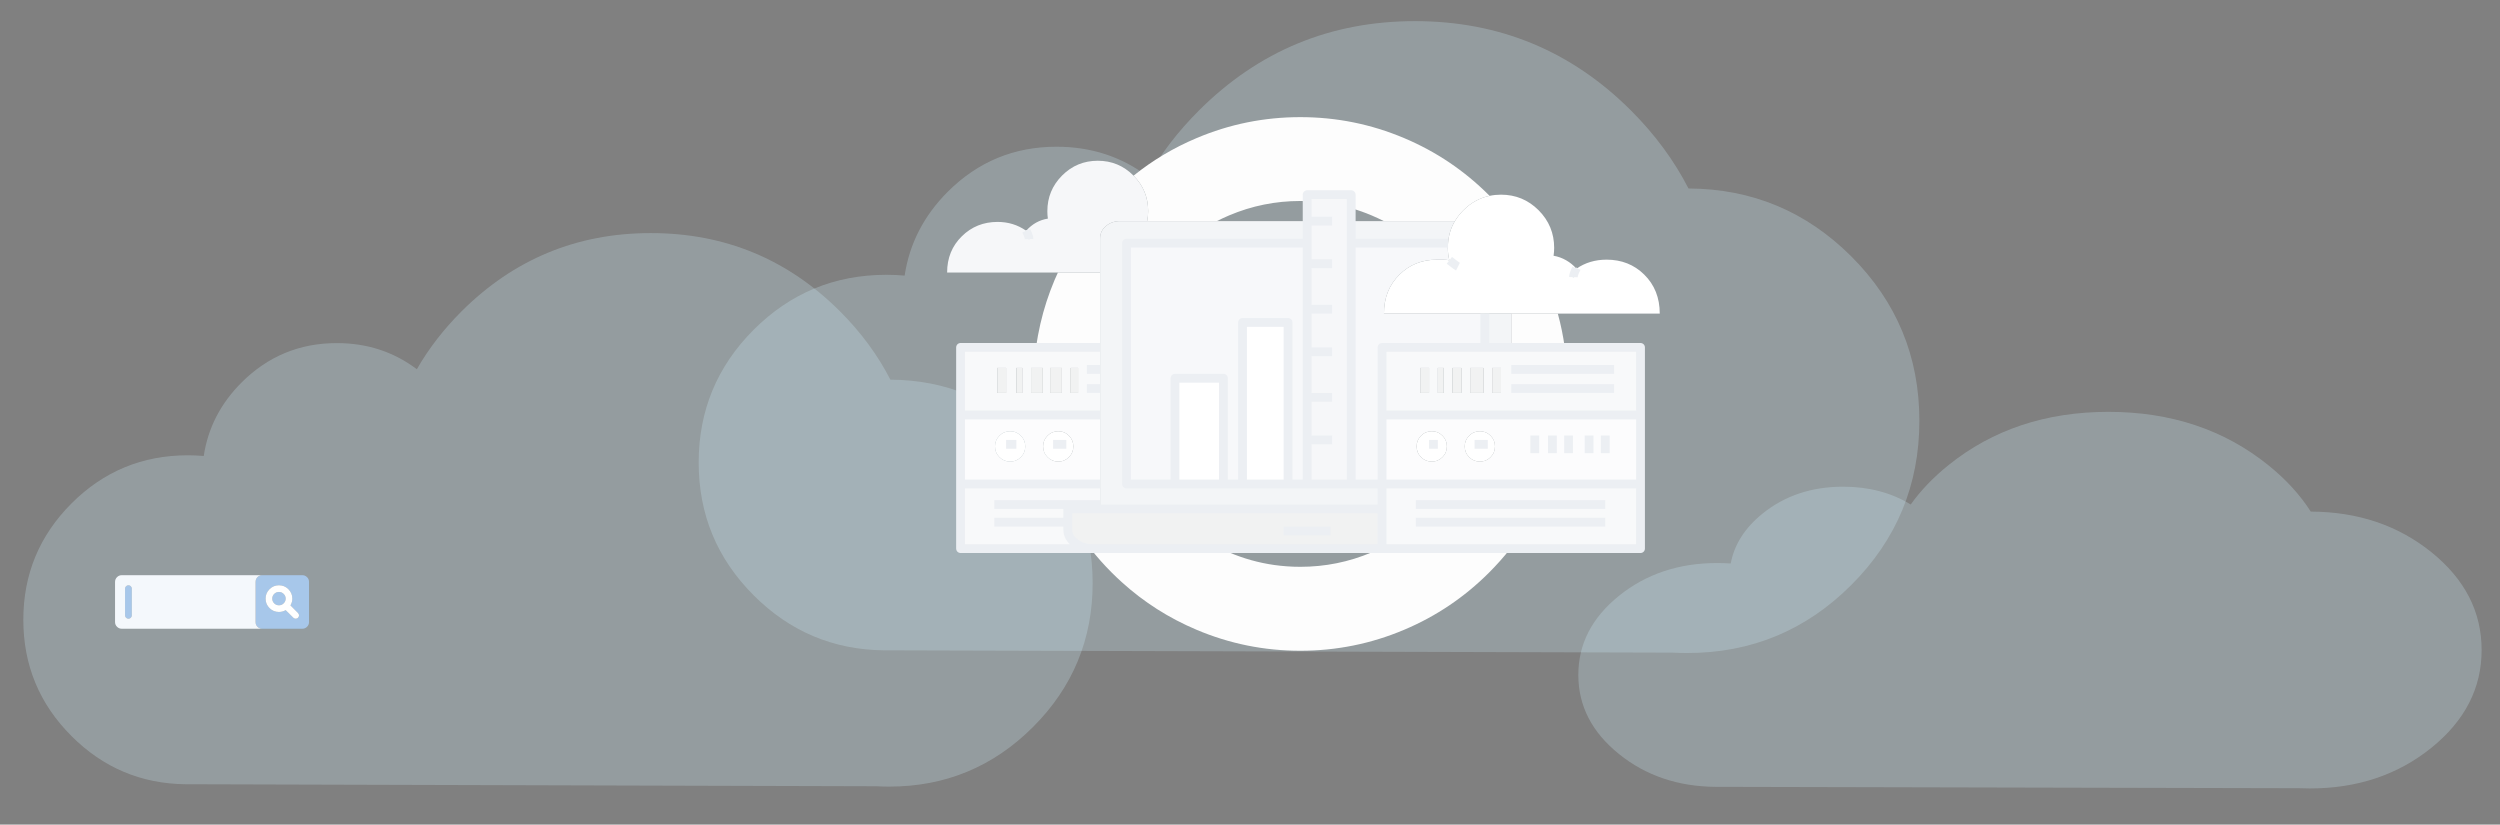 <?xml version="1.0" encoding="utf-8"?><svg id="bg" image-rendering="auto" baseProfile="basic" version="1.1" x="0px" y="0px" width="955" height="315" xmlns="http://www.w3.org/2000/svg" xmlns:xlink="http://www.w3.org/1999/xlink"><rect width="100%" height="100%" fill="#808080" stroke="none"/><defs><g id="cloud" overflow="visible"><path fill="#D3F5FF" fill-opacity=".247" stroke="none" d="M289.9 -113.5Q273.45 -145.6 245.95 -173.1 177.6 -241.35 80.95 -241.35 -15.7 -241.35 -84.1 -173.1 -107.65 -149.55 -123.1 -122.6 -153.3 -145.4 -192.9 -145.4 -241.55 -145.4 -275.95 -111.05 -303.45 -83.55 -308.95 -46.95 -315.8 -47.55 -322.9 -47.55 -382.3 -47.55 -424.3 -5.55 -466.3 36.5 -466.3 95.9 -466.3 155.3 -424.3 197.3 -382.95 238.7 -324.7 239.35L-322.9 239.35Q-321.05 239.35 -319.2 239.35L277.8 241.1Q283.25 241.4 288.85 241.4 362.3 241.4 414.3 189.4 466.3 137.4 466.3 63.95 466.3 -9.6 414.3 -61.6 362.65 -113.15 289.9 -113.5Z"/></g></defs><g id="Scene-1" overflow="visible"><use xlink:href="#cloud" transform="matrix(.5 0 0 .5 500.05 128.75)"/><use xlink:href="#cloud" transform="matrix(.438 0 0 .438 213.15 194.75)"/><use xlink:href="#cloud" transform="matrix(.37 0 0 .298 775.45 229.25)"/><g id="server" transform="matrix(.561 0 0 .561 497.9 146.65)"><path fill="#FCFCFD" stroke="none" d="M-138.45 68.15L-138.45 21.15 -233.45 21.15 -233.45 68.15 -138.45 68.15M-159.65 35.3Q-156.65 38.3 -156.65 42.55 -156.65 46.85 -159.65 49.85 -162.7 52.9 -166.95 52.9 -171.2 52.9 -174.25 49.85 -177.25 46.85 -177.25 42.55 -177.25 38.3 -174.25 35.3 -171.2 32.25 -166.95 32.25 -162.7 32.25 -159.65 35.3M-192.4 35.3Q-189.4 38.3 -189.4 42.55 -189.4 46.85 -192.4 49.85 -195.45 52.9 -199.7 52.9 -203.95 52.9 -207 49.85 -210 46.85 -210 42.55 -210 38.3 -207 35.3 -203.95 32.25 -199.7 32.25 -195.45 32.25 -192.4 35.3M229.55 68.15L229.55 21.15 53.55 21.15 53.55 68.15 229.55 68.15M205.55 35.15L205.55 47.15 205.55 35.15M194.55 35.15L194.55 47.15 194.55 35.15M180.55 35.15L180.55 47.15 180.55 35.15M169.55 35.15L169.55 47.15 169.55 35.15M127.45 35.3Q130.45 38.3 130.45 42.55 130.45 46.85 127.45 49.85 125.7 51.6 123.55 52.35 121.95 52.9 120.15 52.9 115.9 52.9 112.85 49.85 109.85 46.85 109.85 42.55 109.85 38.3 112.85 35.3 115.9 32.25 120.15 32.25 121.95 32.25 123.55 32.8 125.7 33.55 127.45 35.3M157.55 35.15L157.55 47.15 157.55 35.15M94.7 35.3Q97.7 38.3 97.7 42.55 97.7 46.85 94.7 49.85 91.65 52.9 87.4 52.9 83.15 52.9 80.1 49.85 77.1 46.85 77.1 42.55 77.1 38.3 80.1 35.3 83.15 32.25 87.4 32.25 91.65 32.25 94.7 35.3Z"/><path fill="#FFF" stroke="none" d="M-189.4 42.55Q-189.4 38.3 -192.4 35.3 -195.45 32.25 -199.7 32.25 -203.95 32.25 -207 35.3 -210 38.3 -210 42.55 -210 46.85 -207 49.85 -203.95 52.9 -199.7 52.9 -195.45 52.9 -192.4 49.85 -189.4 46.85 -189.4 42.55M-195.45 41.15L-202.45 41.15 -195.45 41.15M-156.65 42.55Q-156.65 38.3 -159.65 35.3 -162.7 32.25 -166.95 32.25 -171.2 32.25 -174.25 35.3 -177.25 38.3 -177.25 42.55 -177.25 46.85 -174.25 49.85 -171.2 52.9 -166.95 52.9 -162.7 52.9 -159.65 49.85 -156.65 46.85 -156.65 42.55M-161.45 41.15L-170.45 41.15 -161.45 41.15M-54.45 -3.85L-87.45 -3.85 -87.45 68.15 -54.45 68.15 -54.45 -3.85M-10.45 -41.85L-41.45 -41.85 -41.45 68.15 -10.45 68.15 -10.45 -41.85M97.7 42.55Q97.7 38.3 94.7 35.3 91.65 32.25 87.4 32.25 83.15 32.25 80.1 35.3 77.1 38.3 77.1 42.55 77.1 46.85 80.1 49.85 83.15 52.9 87.4 52.9 91.65 52.9 94.7 49.85 97.7 46.85 97.7 42.55M91.55 41.15L85.55 41.15 91.55 41.15M130.45 42.55Q130.45 38.3 127.45 35.3 125.7 33.55 123.55 32.8 121.95 32.25 120.15 32.25 115.9 32.25 112.85 35.3 109.85 38.3 109.85 42.55 109.85 46.85 112.85 49.85 115.9 52.9 120.15 52.9 121.95 52.9 123.55 52.35 125.7 51.6 127.45 49.85 130.45 46.85 130.45 42.55M125.55 41.15L116.55 41.15 125.55 41.15M108.95 -118.25Q105.5 -114.8 103.15 -110.85 99.1 -104.05 98.5 -95.85 98.35 -94.3 98.35 -92.7 98.35 -88.2 99.4 -84.15L101.8 -82.3Q104.35 -80.3 105.25 -79.85 104.35 -80.3 101.8 -82.3L99.4 -84.15Q97.65 -84.55 95.3 -84.6L91.05 -84.6Q75.75 -84.6 65.45 -74.45 54.85 -64.05 54.85 -47.85L123.55 -47.85 141.55 -47.85 173.25 -47.85 242.65 -47.85Q242.65 -64.05 232.05 -74.45 221.75 -84.6 206.45 -84.6 194.8 -84.6 185.9 -78.45L185.85 -78.5 183.85 -72.7Q183.9 -74.3 184.9 -76.65L185.85 -78.55Q182.8 -81.95 178.95 -84.15 174.85 -86.5 170.35 -87.25 170.75 -90.05 170.75 -92.65 170.75 -107.6 160.15 -118.25 149.55 -128.85 134.55 -128.85 130.5 -128.85 126.8 -128.05 116.7 -126 108.95 -118.25Z"/><path fill="#F8F9FA" stroke="none" d="M-138.45 82.15L-138.45 68.15 -233.45 68.15 -233.45 112.15 -145 112.15 -144.45 112.15Q-150.55 112 -155.3 108.4 -160.45 104.55 -160.45 99.3L-160.45 94.15 -210.45 94.15 -160.45 94.15 -160.45 85.15 -138.45 85.15 -138.45 82.15 -210.45 82.15 -138.45 82.15M-182 -24.85L-233.45 -24.85 -233.45 21.15 -138.45 21.15 -138.45 3.15 -147.45 3.15 -138.45 3.15 -138.45 -9.85 -147.45 -9.85 -138.45 -9.85 -138.45 -24.85 -182 -24.85M-172.45 -10.85L-164.45 -10.85 -164.45 6.15 -172.45 6.15 -172.45 -10.85M-185.45 -10.85L-177.45 -10.85 -177.45 6.15 -185.45 6.15 -185.45 -10.85M-195.45 -10.85L-191.45 -10.85 -191.45 6.15 -195.45 6.15 -195.45 -10.85M-208.45 -10.85L-202.45 -10.85 -202.45 6.15 -208.45 6.15 -208.45 -10.85M-158.45 -10.85L-153.45 -10.85 -153.45 6.15 -158.45 6.15 -158.45 -10.85M229.55 112.15L229.55 68.15 53.55 68.15 53.55 85.15 53.55 112.15 140.95 112.15 229.55 112.15M205.55 94.15L76.55 94.15 205.55 94.15M205.55 82.15L76.55 82.15 205.55 82.15M141.55 -24.85L123.55 -24.85 53.55 -24.85 53.55 21.15 229.55 21.15 229.55 -24.85 177.95 -24.85 141.55 -24.85M91.55 -10.85L95.55 -10.85 95.55 6.15 91.55 6.15 91.55 -10.85M101.55 -10.85L107.55 -10.85 107.55 6.15 101.55 6.15 101.55 -10.85M128.55 -10.85L134.55 -10.85 134.55 6.15 128.55 6.15 128.55 -10.85M113.55 -10.85L122.55 -10.85 122.55 6.15 113.55 6.15 113.55 -10.85M79.55 -10.85L85.55 -10.85 85.55 6.15 79.55 6.15 79.55 -10.85M211.55 -9.85L141.55 -9.85 211.55 -9.85M211.55 3.15L141.55 3.15 211.55 3.15Z"/><path fill="#F1F2F2" stroke="none" d="M-153.45 -10.85L-158.45 -10.85 -158.45 6.15 -153.45 6.15 -153.45 -10.85M-202.45 -10.85L-208.45 -10.85 -208.45 6.15 -202.45 6.15 -202.45 -10.85M-191.45 -10.85L-195.45 -10.85 -195.45 6.15 -191.45 6.15 -191.45 -10.85M-177.45 -10.85L-185.45 -10.85 -185.45 6.15 -177.45 6.15 -177.45 -10.85M-164.45 -10.85L-172.45 -10.85 -172.45 6.15 -164.45 6.15 -164.45 -10.85M52.15 112.15L53.55 112.15 53.55 85.15 -138.45 85.15 -160.45 85.15 -160.45 94.15 -160.45 99.3Q-160.45 104.55 -155.3 108.4 -150.55 112 -144.45 112.15L-56.3 112.15 52.15 112.15M-13.45 100.15L18.55 100.15 -13.45 100.15M85.55 -10.85L79.55 -10.85 79.55 6.15 85.55 6.15 85.55 -10.85M122.55 -10.85L113.55 -10.85 113.55 6.15 122.55 6.15 122.55 -10.85M134.55 -10.85L128.55 -10.85 128.55 6.15 134.55 6.15 134.55 -10.85M107.55 -10.85L101.55 -10.85 101.55 6.15 107.55 6.15 107.55 -10.85M95.55 -10.85L91.55 -10.85 91.55 6.15 95.55 6.15 95.55 -10.85Z"/><path fill="#FDFDFD" stroke="none" d="M-167.15 -75.85Q-168.35 -73.3 -169.45 -70.7 -175.6 -56.1 -179.1 -40.9 -180.95 -32.95 -182 -24.85L-138.45 -24.85 -138.45 -75.85 -167.15 -75.85M52.15 112.15Q49.3 113.5 46.4 114.75 23.25 124.55 -2.1 124.55 -11.15 124.55 -19.95 123.3 -35.7 121.05 -50.55 114.75 -53.5 113.5 -56.3 112.15L-144.45 112.15 -145 112.15Q-138.3 120.7 -130.5 128.5 -127.1 131.9 -123.55 135.1 -101 155.5 -72.8 167.4 -39.05 181.7 -2.1 181.7 34.85 181.7 68.65 167.4 101.25 153.65 126.4 128.5 134.2 120.7 140.95 112.15L53.55 112.15 52.15 112.15M141.55 -47.85L141.55 -24.85 177.95 -24.85Q176.35 -36.5 173.25 -47.85L141.55 -47.85M103.15 -110.85Q105.5 -114.8 108.95 -118.25 116.7 -126 126.8 -128.05 126.6 -128.25 126.4 -128.45 101.25 -153.6 68.65 -167.35 34.85 -181.65 -2.1 -181.65 -39.05 -181.65 -72.8 -167.35 -96.15 -157.5 -115.65 -141.8 -105.7 -131.8 -105.7 -117.6 -105.7 -114.2 -106.4 -110.85L-58.9 -110.85Q-54.8 -112.95 -50.55 -114.75 -27.4 -124.55 -2.1 -124.55 .25 -124.55 2.55 -124.45L2.55 -128.85 32.55 -128.85 32.55 -119.65Q39.55 -117.65 46.4 -114.75 50.65 -112.95 54.8 -110.85L103.15 -110.85Z"/><path fill="#424242" stroke="none" d="M-187.85 -102.4L-188.75 -104.3 -186.8 -98.6Q-186.85 -100.15 -187.85 -102.4Z"/><path fill="#F6F7F9" stroke="none" d="M-208.25 -110.3Q-222.65 -110.3 -232.55 -100.55 -242.6 -90.7 -242.6 -75.85L-167.15 -75.85 -138.45 -75.85 -138.45 -99Q-138.45 -104.25 -134.3 -107.6 -130.4 -110.85 -124.8 -110.85L-106.4 -110.85Q-105.7 -114.2 -105.7 -117.6 -105.7 -131.8 -115.65 -141.8 -115.7 -141.85 -115.75 -141.9 -125.8 -151.95 -140 -151.95 -154.25 -151.95 -164.3 -141.9 -174.35 -131.8 -174.35 -117.6 -174.35 -114.85 -174 -112.55 -182.7 -111.15 -188.75 -104.3L-187.85 -102.4Q-186.85 -100.15 -186.8 -98.6L-188.75 -104.3 -188.8 -104.3Q-197.35 -110.3 -208.25 -110.3M2.55 -124.45L2.55 -110.85 19.55 -110.85 2.55 -110.85 2.55 -95.85 2.55 -81.85 19.55 -81.85 2.55 -81.85 2.55 -50.85 19.55 -50.85 2.55 -50.85 2.55 -21.85 19.55 -21.85 2.55 -21.85 2.55 9.15 19.55 9.15 2.55 9.15 2.55 38.15 19.55 38.15 2.55 38.15 2.55 68.15 32.55 68.15 32.55 -95.85 32.55 -110.85 32.55 -119.65 32.55 -128.85 2.55 -128.85 2.55 -124.45Z"/><path fill="#FFCA51" stroke="none" d="M185.9 -78.7L185.85 -78.55 184.9 -76.65Q183.9 -74.3 183.85 -72.7L185.85 -78.5 185.9 -78.7Z"/><path fill="#F3F5F7" stroke="none" d="M2.55 -95.85L2.55 -110.85 -58.9 -110.85 -106.4 -110.85 -124.8 -110.85Q-130.4 -110.85 -134.3 -107.6 -138.45 -104.25 -138.45 -99L-138.45 -75.85 -138.45 -24.85 -138.45 -9.85 -138.45 3.15 -138.45 21.15 -138.45 68.15 -138.45 82.15 -138.45 85.15 53.55 85.15 53.55 68.15 32.55 68.15 2.55 68.15 -10.45 68.15 -41.45 68.15 -54.45 68.15 -87.45 68.15 -120.45 68.15 -120.45 -95.85 2.55 -95.85M141.55 -47.85L123.55 -47.85 123.55 -24.85 141.55 -24.85 141.55 -47.85M54.8 -110.85L32.55 -110.85 32.55 -95.85 98.5 -95.85Q99.1 -104.05 103.15 -110.85L54.8 -110.85Z"/><path fill="#F7F8FA" stroke="none" d="M54.85 -47.85Q54.85 -64.05 65.45 -74.45 75.75 -84.6 91.05 -84.6L95.3 -84.6Q97.65 -84.55 99.4 -84.15 98.35 -88.2 98.35 -92.7 98.35 -94.3 98.5 -95.85L32.55 -95.85 32.55 68.15 53.55 68.15 53.55 21.15 53.55 -24.85 123.55 -24.85 123.55 -47.85 54.85 -47.85M2.55 -81.85L2.55 -95.85 -120.45 -95.85 -120.45 68.15 -87.45 68.15 -87.45 -3.85 -54.45 -3.85 -54.45 68.15 -41.45 68.15 -41.45 -41.85 -10.45 -41.85 -10.45 68.15 2.55 68.15 2.55 38.15 2.55 9.15 2.55 -21.85 2.55 -50.85 2.55 -81.85Z"/><path id="Layer8_0_1_STROKES" stroke="#ECEFF3" stroke-width="6" stroke-linejoin="round" stroke-linecap="butt" fill="none" d="M2.55 -124.45L2.55 -128.85 32.55 -128.85 32.55 -119.65M2.55 -110.85L2.55 -124.45M32.55 -119.65L32.55 -110.85M2.55 -110.85L19.55 -110.85M2.55 68.15L2.55 38.15 2.55 9.15 2.55 -21.85 2.55 -50.85 2.55 -81.85 2.55 -95.85 -120.45 -95.85 -120.45 68.15 -87.45 68.15 -87.45 -3.85 -54.45 -3.85 -54.45 68.15 -41.45 68.15 -41.45 -41.85 -10.45 -41.85 -10.45 68.15 2.55 68.15 32.55 68.15 32.55 -95.85 32.55 -110.85M2.55 -81.85L19.55 -81.85M2.55 -50.85L19.55 -50.85M2.55 -21.85L19.55 -21.85M123.55 -47.85L123.55 -24.85 141.55 -24.85 177.95 -24.85M32.55 -95.85L98.5 -95.85M123.55 -24.85L53.55 -24.85 53.55 21.15 229.55 21.15 229.55 -24.85 177.95 -24.85M2.55 -95.85L2.55 -110.85M211.55 -9.85L141.55 -9.85M205.55 35.15L205.55 47.15M194.55 35.15L194.55 47.15M180.55 35.15L180.55 47.15M169.55 35.15L169.55 47.15M229.55 68.15L229.55 21.15M140.95 112.15L229.55 112.15 229.55 68.15 53.55 68.15 53.55 85.15 53.55 112.15 140.95 112.15ZM-145 112.15L-233.45 112.15 -233.45 68.15 -233.45 21.15 -233.45 -24.85 -182 -24.85M157.55 35.15L157.55 47.15M91.55 41.15L85.55 41.15M125.55 41.15L116.55 41.15M2.55 9.15L19.55 9.15M2.55 38.15L19.55 38.15M32.55 68.15L53.55 68.15 53.55 21.15M-56.3 112.15L-144.45 112.15 -145 112.15M52.15 112.15L53.55 112.15M205.55 94.15L76.55 94.15M211.55 3.15L141.55 3.15M205.55 82.15L76.55 82.15M-138.45 85.15L53.55 85.15M-138.45 -9.85L-147.45 -9.85M-138.45 -24.85L-182 -24.85M-10.45 68.15L-41.45 68.15M-138.45 3.15L-147.45 3.15M-160.45 94.15L-160.45 85.15 -138.45 85.15M-160.45 94.15L-160.45 99.3Q-160.45 104.55 -155.3 108.4 -150.55 112 -144.45 112.15M-54.45 68.15L-87.45 68.15M-195.45 41.15L-202.45 41.15M-161.45 41.15L-170.45 41.15M-160.45 94.15L-210.45 94.15M-233.45 21.15L-138.45 21.15M-233.45 68.15L-138.45 68.15M-138.45 82.15L-210.45 82.15M-56.3 112.15L52.15 112.15M-13.45 100.15L18.55 100.15"/><path id="Layer8_0_2_STROKES" stroke="#ECEFF3" stroke-width="5.85" stroke-linejoin="round" stroke-linecap="butt" fill="none" d="M99.4 -84.15L101.8 -82.3Q104.35 -80.3 105.25 -79.85M183.85 -72.7Q183.9 -74.3 184.9 -76.65L185.85 -78.55 185.9 -78.7M-188.75 -104.3L-187.85 -102.4Q-186.85 -100.15 -186.8 -98.6"/><path id="Layer8_0_3_STROKES" stroke="#ECEFF3" stroke-width="1" stroke-linejoin="round" stroke-linecap="round" fill="none" d="M183.85 -72.7L185.85 -78.5 185.9 -78.7M-186.8 -98.6L-188.75 -104.3"/></g><g><g id="icon11" transform="matrix(.5 0 0 .5 81 229.95)"><animateTransform attributeName="transform" additive="replace" type="translate" repeatCount="indefinite" dur="9.467s" keyTimes="0;.049;.18;.303;.423;.546;.669;.785;.824;1" values="81,229.95;81,209.95;81,219.95;81,209.95;81,217.95;81,209.95;81,216.95;81,209.95;81,229.95;81,229.95" keySplines=".25 .5 .5 1;0 0 1 1;0 0 1 1;0 0 1 1;0 0 1 1;0 0 1 1;0 0 1 1;.5 0 .75 .5;.1 .1 .9 .9" calcMode="spline"/><animateTransform attributeName="transform" additive="sum" type="scale" repeatCount="indefinite" dur="9.467s" keyTimes="0;1" values=".5,.5;.5,.5" keySplines=".25 .5 .5 1" calcMode="spline"/><animate attributeName="opacity" repeatCount="indefinite" dur="9.467s" keyTimes="0;.049;.785;.824;1" values="0;1;1;0;0" keySplines=".25 .5 .5 1;0 0 1 1;.5 0 .75 .5;.1 .1 .9 .9" calcMode="spline"/><path fill="#A7C7EA" stroke="none" d="M34.7 -18.95Q33.25 -17.45 33.25 -15.3L33.25 15.35Q33.25 17.45 34.7 18.95 36.2 20.4 38.2 20.45L69 20.45Q71.1 20.45 72.6 18.95 74.1 17.45 74.1 15.35L74.1 -15.3Q74.1 -17.45 72.6 -18.95 71.1 -20.45 69 -20.45L38.2 -20.45Q36.2 -20.4 34.7 -18.95M51.1 -12.75Q55.35 -12.75 58.35 -9.75 61.35 -6.75 61.35 -2.55 61.35 .15 59.9 2.6L65.7 8.45Q66.45 9.2 66.45 10.25 66.45 11.3 65.7 12.05 64.95 12.8 63.9 12.8 62.85 12.8 62.1 12.05L56.25 6.25Q53.85 7.65 51.1 7.65 46.9 7.65 43.9 4.7 40.9 1.7 40.9 -2.55 40.9 -6.75 43.9 -9.75 46.9 -12.75 51.1 -12.75M47.5 -6.15Q46 -4.65 46 -2.55 46 -.45 47.5 1.05 49 2.55 51.1 2.55 53.25 2.55 54.7 1.05 56.25 -.45 56.25 -2.55 56.25 -4.65 54.7 -6.15 53.25 -7.65 51.1 -7.65 49 -7.65 47.5 -6.15M-65.7 -12Q-66.45 -11.25 -66.45 -10.2L-66.45 10.25Q-66.45 11.3 -65.7 12.05 -64.9 12.8 -63.85 12.8 -62.8 12.8 -62.05 12.05 -61.3 11.3 -61.3 10.25L-61.3 -10.2Q-61.3 -11.25 -62.05 -12 -62.8 -12.75 -63.85 -12.75 -64.9 -12.75 -65.7 -12Z"/><path fill="#FFF" stroke="none" d="M58.35 -9.75Q55.35 -12.75 51.1 -12.75 46.9 -12.75 43.9 -9.75 40.9 -6.75 40.9 -2.55 40.9 1.7 43.9 4.7 46.9 7.65 51.1 7.65 53.85 7.65 56.25 6.25L62.1 12.05Q62.85 12.8 63.9 12.8 64.95 12.8 65.7 12.05 66.45 11.3 66.45 10.25 66.45 9.2 65.7 8.45L59.9 2.6Q61.35 .15 61.35 -2.55 61.35 -6.75 58.35 -9.75M46 -2.55Q46 -4.65 47.5 -6.15 49 -7.65 51.1 -7.65 53.25 -7.65 54.7 -6.15 56.25 -4.65 56.25 -2.55 56.25 -.45 54.7 1.05 53.25 2.55 51.1 2.55 49 2.55 47.5 1.05 46 -.45 46 -2.55Z"/><path fill="#F4F8FC" stroke="none" d="M33.25 -15.3Q33.25 -17.45 34.7 -18.95 36.2 -20.4 38.2 -20.45L-69 -20.45Q-71.1 -20.45 -72.6 -18.95 -74.1 -17.45 -74.1 -15.3L-74.1 15.35Q-74.1 17.45 -72.6 18.95 -71.1 20.45 -69 20.45L38.2 20.45Q36.2 20.4 34.7 18.95 33.25 17.45 33.25 15.35L33.25 -15.3M-66.45 -10.2Q-66.45 -11.25 -65.7 -12 -64.9 -12.75 -63.85 -12.75 -62.8 -12.75 -62.05 -12 -61.3 -11.25 -61.3 -10.2L-61.3 10.25Q-61.3 11.3 -62.05 12.05 -62.8 12.8 -63.85 12.8 -64.9 12.8 -65.7 12.05 -66.45 11.3 -66.45 10.25L-66.45 -10.2Z"/></g><animate attributeName="display" repeatCount="indefinite" dur="9.467s" keyTimes="0;.827;1" values="inline;none;none"/></g><g display="none"><g id="icon10" transform="matrix(.5 0 0 .5 243.9 178.05)"><animateTransform attributeName="transform" additive="replace" type="translate" repeatCount="indefinite" dur="9.467s" keyTimes="0;.032;.081;.211;.334;.454;.577;.701;.817;.856;1" values="243.9,178.05;243.9,178.05;243.9,158.05;243.9,168.05;243.9,158.05;243.9,166.05;243.9,158.05;243.9,165.05;243.9,158.05;243.9,178.05;243.9,178.05" keySplines=".25 .5 .5 1;.25 .5 .5 1;0 0 1 1;0 0 1 1;0 0 1 1;0 0 1 1;0 0 1 1;0 0 1 1;.5 0 .75 .5;.1 .1 .9 .9" calcMode="spline"/><animateTransform attributeName="transform" additive="sum" type="scale" repeatCount="indefinite" dur="9.467s" keyTimes="0;1" values=".5,.5;.5,.5" keySplines=".25 .5 .5 1" calcMode="spline"/><animate attributeName="opacity" repeatCount="indefinite" dur="9.467s" keyTimes="0;.032;.081;.817;.856;1" values="0;0;1;1;0;0" keySplines=".25 .5 .5 1;.25 .5 .5 1;0 0 1 1;.5 0 .75 .5;.1 .1 .9 .9" calcMode="spline"/><path fill="#E9EDF1" stroke="none" d="M12.55 -39.85Q6.75 -42.15 .55 -42.25 -6.6 -42.35 -13.1 -39.65 -19.4 -37.1 -24.25 -32.3 -29.1 -27.5 -31.75 -21.25 -34.55 -14.8 -34.55 -7.7 -34.55 8.6 -19.7 25.35 -14.7 31.05 -8.4 36.25 -4.5 39.5 -.85 41.95 -.45 42.25 0 42.25 .5 42.25 .9 41.95 4.85 39.3 9.05 35.75 15.95 29.95 21.2 23.7 28.1 15.4 31.5 7.15 35.6 -2.9 34.2 -12.55 33.35 -18.7 30.3 -24.2 27.4 -29.5 22.8 -33.55 18.2 -37.6 12.55 -39.85M0 -32.8Q5.15 -32.8 9.8 -30.85 14.3 -28.95 17.8 -25.45 18.65 -24.6 19.45 -23.65 20.1 -23.55 20.75 -23.4 21.3 -23.25 21.65 -22.85 22 -22.4 22 -21.85L22 -19.85Q22.65 -18.7 23.15 -17.5 25.15 -12.8 25.15 -7.7 25.15 -2.6 23.15 2.1 22.65 3.35 22 4.5L22 5.45Q22 5.8 21.7 6.05 21.4 6.3 21.05 6.2L21 6.2Q19.6 8.25 17.8 10.05 14.3 13.55 9.8 15.45 5.15 17.4 0 17.4 -5.1 17.4 -9.75 15.45 -14.25 13.55 -17.75 10.05 -19.55 8.25 -20.9 6.2 -20.95 6.2 -21 6.2 -21.35 6.3 -21.65 6.05 -21.95 5.8 -21.95 5.45L-21.95 4.55Q-22.6 3.35 -23.15 2.1 -25.1 -2.6 -25.1 -7.7 -25.1 -12.8 -23.15 -17.5 -22.6 -18.75 -21.95 -19.9L-21.95 -21.85Q-21.95 -22.4 -21.6 -22.85 -21.25 -23.25 -20.7 -23.4 -20.05 -23.55 -19.35 -23.65 -18.6 -24.6 -17.75 -25.45 -14.25 -28.95 -9.75 -30.85 -5.1 -32.8 0 -32.8Z"/><path fill="#E7EBF0" stroke="none" d="M-21.95 -19.9Q-22.6 -18.75 -23.15 -17.5 -25.1 -12.8 -25.1 -7.7 -25.1 -2.6 -23.15 2.1 -22.6 3.35 -21.95 4.55L-21.95 -19.9M1.1 7.55Q.65 8 0 8 -.65 8 -1.1 7.55 -1.55 7.1 -1.55 6.45L-1.55 6.4Q-1.55 5.45 -2.75 5.15 -4.85 4.55 -7.9 4.55 -11.2 4.55 -15.5 5.2 -18.3 5.6 -20.9 6.2 -19.55 8.25 -17.75 10.05 -14.25 13.55 -9.75 15.45 -5.1 17.4 0 17.4 5.15 17.4 9.8 15.45 14.3 13.55 17.8 10.05 19.6 8.25 21 6.2 18.3 5.6 15.55 5.2 11.25 4.55 7.95 4.55 4.9 4.55 2.75 5.15 1.6 5.45 1.6 6.45 1.6 7.1 1.1 7.55M23.15 -17.5Q22.65 -18.7 22 -19.85L22 4.5Q22.65 3.35 23.15 2.1 25.15 -2.6 25.15 -7.7 25.15 -12.8 23.15 -17.5M9.8 -30.85Q5.15 -32.8 0 -32.8 -5.1 -32.8 -9.75 -30.85 -14.25 -28.95 -17.75 -25.45 -18.6 -24.6 -19.35 -23.65 -17.3 -24.05 -15.2 -24.35 -11.05 -24.95 -7.9 -24.95 -4.9 -24.95 -2.75 -24.4 -1.3 -24 -.4 -23.45 -.2 -23.3 0 -23.3 .25 -23.3 .45 -23.45 1.35 -24 2.8 -24.4 4.95 -24.95 7.95 -24.95 11.1 -24.95 15.25 -24.35 17.35 -24.05 19.45 -23.65 18.65 -24.6 17.8 -25.45 14.3 -28.95 9.8 -30.85Z"/><path fill="#FFF" stroke="none" d="M19.45 -23.65Q17.35 -24.05 15.25 -24.35 11.1 -24.95 7.95 -24.95 4.95 -24.95 2.8 -24.4 1.35 -24 .45 -23.45 .25 -23.3 0 -23.3 -.2 -23.3 -.4 -23.45 -1.3 -24 -2.75 -24.4 -4.9 -24.95 -7.9 -24.95 -11.05 -24.95 -15.2 -24.35 -17.3 -24.05 -19.35 -23.65 -20.05 -23.55 -20.7 -23.4 -21.25 -23.25 -21.6 -22.85 -21.95 -22.4 -21.95 -21.85L-21.95 -19.9 -21.95 4.55 -21.95 5.45Q-21.95 5.8 -21.65 6.05 -21.35 6.3 -21 6.2 -20.95 6.2 -20.9 6.2 -18.3 5.6 -15.5 5.2 -11.2 4.55 -7.9 4.55 -4.85 4.55 -2.75 5.15 -1.55 5.45 -1.55 6.4L-1.55 6.45Q-1.55 7.1 -1.1 7.55 -.65 8 0 8 .65 8 1.1 7.55 1.6 7.1 1.6 6.45 1.6 5.45 2.75 5.15 4.9 4.55 7.95 4.55 11.25 4.55 15.55 5.2 18.3 5.6 21 6.2L21.05 6.2Q21.4 6.3 21.7 6.05 22 5.8 22 5.45L22 4.5 22 -19.85 22 -21.85Q22 -22.4 21.65 -22.85 21.3 -23.25 20.75 -23.4 20.1 -23.55 19.45 -23.65M17 -17.4Q17.35 -16.85 17.25 -16.2 17.2 -15.65 16.75 -15.25 16.3 -14.9 15.7 -14.9L15.5 -14.9Q7.6 -16.1 3.5 -15.1 2.9 -14.95 2.35 -15.3 1.8 -15.65 1.65 -16.3 1.5 -16.9 1.8 -17.45 2.15 -18 2.8 -18.15 7.55 -19.3 15.95 -18 16.6 -17.9 17 -17.4M9.45 -10.85Q9.5 -11.5 10 -11.9 10.5 -12.35 11.1 -12.3 13.5 -12.1 15.95 -11.75 16.6 -11.65 17 -11.1 17.35 -10.6 17.25 -9.95 17.2 -9.35 16.75 -9 16.3 -8.6 15.7 -8.6L15.5 -8.6Q13 -9 10.9 -9.15 10.25 -9.2 9.8 -9.7 9.4 -10.2 9.45 -10.85M5.7 -11.9Q6.2 -11.5 6.3 -10.85 6.35 -10.2 5.95 -9.7 5.6 -9.15 4.95 -9.1 4.1 -9 3.5 -8.85 3.3 -8.8 3.15 -8.8 2.6 -8.8 2.2 -9.1 1.75 -9.45 1.65 -10 1.5 -10.65 1.8 -11.2 2.15 -11.75 2.8 -11.9 3.6 -12.1 4.5 -12.2 5.15 -12.3 5.7 -11.9M3.5 -2.55Q2.9 -2.4 2.35 -2.75 1.8 -3.1 1.65 -3.7 1.5 -4.35 1.8 -4.9 2.15 -5.45 2.8 -5.6 7.5 -6.7 15.95 -5.45 16.6 -5.35 17 -4.8 17.35 -4.3 17.25 -3.65 17.2 -3.1 16.75 -2.7 16.3 -2.35 15.7 -2.35L15.5 -2.35Q7.65 -3.5 3.5 -2.55M-1.6 -16.3Q-1.75 -15.65 -2.3 -15.3 -2.85 -14.95 -3.5 -15.1 -7.6 -16.1 -15.45 -14.9L-15.7 -14.9Q-16.25 -14.9 -16.7 -15.25 -17.15 -15.65 -17.25 -16.2 -17.35 -16.85 -16.95 -17.4 -16.55 -17.9 -15.9 -18 -7.5 -19.3 -2.75 -18.15 -2.15 -18 -1.8 -17.45 -1.45 -16.9 -1.6 -16.3M-15.7 -8.6Q-16.25 -8.6 -16.7 -9 -17.15 -9.35 -17.25 -9.95 -17.35 -10.6 -16.95 -11.1 -16.55 -11.65 -15.9 -11.75 -13.5 -12.1 -11.1 -12.3 -10.45 -12.35 -9.95 -11.9 -9.45 -11.5 -9.4 -10.85 -9.35 -10.2 -9.8 -9.7 -10.2 -9.2 -10.85 -9.15 -12.95 -9 -15.45 -8.6L-15.7 -8.6M-16.7 -2.7Q-17.15 -3.1 -17.25 -3.65 -17.35 -4.3 -16.95 -4.8 -16.55 -5.35 -15.9 -5.45 -7.45 -6.7 -2.75 -5.6 -2.15 -5.45 -1.8 -4.9 -1.45 -4.35 -1.6 -3.7 -1.75 -3.1 -2.3 -2.75 -2.85 -2.4 -3.5 -2.55 -7.65 -3.5 -15.45 -2.35L-15.7 -2.35Q-16.25 -2.35 -16.7 -2.7M-2.15 -9.1Q-2.6 -8.8 -3.1 -8.8 -3.3 -8.8 -3.5 -8.85 -4.1 -9 -4.9 -9.1 -5.55 -9.15 -5.95 -9.7 -6.35 -10.2 -6.25 -10.85 -6.15 -11.5 -5.65 -11.9 -5.15 -12.3 -4.5 -12.2 -3.6 -12.1 -2.75 -11.9 -2.15 -11.75 -1.8 -11.2 -1.45 -10.65 -1.6 -10 -1.75 -9.45 -2.15 -9.1Z"/><path fill="#D9E0E8" stroke="none" d="M-3.1 -8.8Q-2.6 -8.8 -2.15 -9.1 -1.75 -9.45 -1.6 -10 -1.45 -10.65 -1.8 -11.2 -2.15 -11.75 -2.75 -11.9 -3.6 -12.1 -4.5 -12.2 -5.15 -12.3 -5.65 -11.9 -6.15 -11.5 -6.25 -10.85 -6.35 -10.2 -5.95 -9.7 -5.55 -9.15 -4.9 -9.1 -4.1 -9 -3.5 -8.85 -3.3 -8.8 -3.1 -8.8M-17.25 -3.65Q-17.15 -3.1 -16.7 -2.7 -16.25 -2.35 -15.7 -2.35L-15.45 -2.35Q-7.65 -3.5 -3.5 -2.55 -2.85 -2.4 -2.3 -2.75 -1.75 -3.1 -1.6 -3.7 -1.45 -4.35 -1.8 -4.9 -2.15 -5.45 -2.75 -5.6 -7.45 -6.7 -15.9 -5.45 -16.55 -5.35 -16.95 -4.8 -17.35 -4.3 -17.25 -3.65M-16.7 -9Q-16.25 -8.6 -15.7 -8.6L-15.45 -8.6Q-12.95 -9 -10.85 -9.15 -10.2 -9.2 -9.8 -9.7 -9.35 -10.2 -9.4 -10.85 -9.45 -11.5 -9.95 -11.9 -10.45 -12.35 -11.1 -12.3 -13.5 -12.1 -15.9 -11.75 -16.55 -11.65 -16.95 -11.1 -17.35 -10.6 -17.25 -9.95 -17.15 -9.35 -16.7 -9M-2.3 -15.3Q-1.75 -15.65 -1.6 -16.3 -1.45 -16.9 -1.8 -17.45 -2.15 -18 -2.75 -18.15 -7.5 -19.3 -15.9 -18 -16.55 -17.9 -16.95 -17.4 -17.35 -16.85 -17.25 -16.2 -17.15 -15.65 -16.7 -15.25 -16.25 -14.9 -15.7 -14.9L-15.45 -14.9Q-7.6 -16.1 -3.5 -15.1 -2.85 -14.95 -2.3 -15.3M2.35 -2.75Q2.9 -2.4 3.5 -2.55 7.65 -3.5 15.5 -2.35L15.7 -2.35Q16.3 -2.35 16.75 -2.7 17.2 -3.1 17.25 -3.65 17.35 -4.3 17 -4.8 16.6 -5.35 15.95 -5.45 7.5 -6.7 2.8 -5.6 2.15 -5.45 1.8 -4.9 1.5 -4.35 1.65 -3.7 1.8 -3.1 2.35 -2.75M6.3 -10.85Q6.2 -11.5 5.7 -11.9 5.15 -12.3 4.5 -12.2 3.6 -12.1 2.8 -11.9 2.15 -11.75 1.8 -11.2 1.5 -10.65 1.65 -10 1.75 -9.45 2.2 -9.1 2.6 -8.8 3.15 -8.8 3.3 -8.8 3.5 -8.85 4.1 -9 4.95 -9.1 5.6 -9.15 5.95 -9.7 6.35 -10.2 6.3 -10.85M10 -11.9Q9.5 -11.5 9.45 -10.85 9.4 -10.2 9.8 -9.7 10.25 -9.2 10.9 -9.15 13 -9 15.5 -8.6L15.7 -8.6Q16.3 -8.6 16.75 -9 17.2 -9.35 17.25 -9.95 17.35 -10.6 17 -11.1 16.6 -11.65 15.95 -11.75 13.5 -12.1 11.1 -12.3 10.5 -12.35 10 -11.9M17.25 -16.2Q17.35 -16.85 17 -17.4 16.6 -17.9 15.95 -18 7.55 -19.3 2.8 -18.15 2.15 -18 1.8 -17.45 1.5 -16.9 1.65 -16.3 1.8 -15.65 2.35 -15.3 2.9 -14.95 3.5 -15.1 7.6 -16.1 15.5 -14.9L15.7 -14.9Q16.3 -14.9 16.75 -15.25 17.2 -15.65 17.25 -16.2Z"/></g><animate attributeName="display" repeatCount="indefinite" dur="9.467s" keyTimes="0;.032;.859;1" values="none;inline;none;none"/></g><g display="none"><g id="icon9" transform="matrix(.5 0 0 .5 358.9 159.95)"><animateTransform attributeName="transform" additive="replace" type="translate" repeatCount="indefinite" dur="9.467s" keyTimes="0;.067;.116;.246;.37;.489;.613;.736;.852;.891;1" values="358.9,159.95;358.9,159.95;358.9,139.95;358.9,149.95;358.9,139.95;358.9,147.95;358.9,139.95;358.9,146.95;358.9,139.95;358.9,159.95;358.9,159.95" keySplines=".25 .5 .5 1;.25 .5 .5 1;0 0 1 1;0 0 1 1;0 0 1 1;0 0 1 1;0 0 1 1;0 0 1 1;.5 0 .75 .5;.1 .1 .9 .9" calcMode="spline"/><animateTransform attributeName="transform" additive="sum" type="scale" repeatCount="indefinite" dur="9.467s" keyTimes="0;1" values=".5,.5;.5,.5" keySplines=".25 .5 .5 1" calcMode="spline"/><animate attributeName="opacity" repeatCount="indefinite" dur="9.467s" keyTimes="0;.067;.116;.852;.891;1" values="0;0;1;1;0;0" keySplines=".25 .5 .5 1;.25 .5 .5 1;0 0 1 1;.5 0 .75 .5;.1 .1 .9 .9" calcMode="spline"/><path fill="#BDDCFF" stroke="none" d="M11.25 22.75L11.25 13.4Q11.25 12.6 10.7 12.1 10.15 11.55 9.4 11.55L-9.35 11.55Q-10.1 11.55 -10.7 12.1 -11.25 12.6 -11.25 13.4L-11.25 22.75 -11.25 30.25 -14.7 30.25Q-15.7 30.25 -16.05 31.2 -16.35 32.15 -15.6 32.75L-1.15 44.3Q-.65 44.7 0 44.7 .65 44.7 1.2 44.3L15.6 32.75Q16.4 32.15 16.05 31.2 15.75 30.25 14.75 30.25L11.25 30.25 11.25 22.75M7.3 -.9Q7.75 -1.1 8.25 -1.3 8.5 -1.4 8.75 -1.5L12.1 -3.25Q12.902 -3.768 13.65 -4.35 14.4 -4.95 15.1 -5.6 10.6 -3.45 5.65 -3.45 1.05 -3.45 -3.1 -5.2 -7.15 -6.95 -10.25 -10.05 -13.35 -13.15 -15.1 -17.2 -16.85 -21.35 -16.85 -25.95 -16.85 -30.8 -14.85 -35.15 -12.95 -39.4 -9.5 -42.55 -13.418 -40.683 -16.3 -37.65L-18.85 -34.4Q-19.1 -34 -19.35 -33.6 -20.05 -32.4 -20.65 -31.1L-20.65 -31.05Q-20.75 -30.85 -20.8 -30.7 -22.45 -26.65 -22.45 -22.2 -22.45 -17.6 -20.7 -13.45 -19 -9.4 -15.9 -6.3 -12.75 -3.2 -8.75 -1.5 -4.55 .3 0 .3 .1 .3 .15 .3 3.85 .25 7.3 -.9Z"/><path fill="#E7F2FF" stroke="none" d="M15 22.75L15 13.4Q15 11.1 13.35 9.45 11.7 7.8 9.4 7.8L-9.35 7.8Q-11.7 7.8 -13.35 9.45 -14.95 11.1 -14.95 13.4L-14.95 22.75 -11.25 22.75 -11.25 13.4Q-11.25 12.6 -10.7 12.1 -10.1 11.55 -9.35 11.55L9.4 11.55Q10.15 11.55 10.7 12.1 11.25 12.6 11.25 13.4L11.25 22.75 15 22.75M21.9 -30.25Q21.35 -30.55 20.8 -30.8 22.5 -26.7 22.5 -22.2 22.5 -17.6 20.75 -13.45 19 -9.4 15.9 -6.3 14.838 -5.238 13.65 -4.35 12.902 -3.768 12.1 -3.25L8.75 -1.5Q8.05 -1.15 7.3 -.9 3.85 .25 .15 .3 .1 .3 0 .3 -4.55 .3 -8.75 -1.5 -12.75 -3.2 -15.9 -6.3 -19 -9.4 -20.7 -13.45 -22.45 -17.6 -22.45 -22.2 -27.4 -22.2 -31.15 -18.9 -34.8 -15.65 -35.45 -10.8 -36.55 -10.95 -37.45 -10.95 -40.9 -10.95 -44 -9.65 -47.05 -8.35 -49.35 -6 -51.7 -3.7 -53 -.65 -54.3 2.5 -54.3 5.9 -54.3 9.35 -53 12.5 -51.7 15.5 -49.35 17.85 -47.05 20.15 -44 21.45 -40.9 22.75 -37.45 22.75L-34.6 22.75Q-36 20.7 -36.7 18.35 -37.45 15.95 -37.45 13.4 -37.45 9.95 -36.15 6.85 -34.85 3.8 -32.5 1.5 -30.2 -.85 -27.15 -2.15 -24 -3.45 -20.6 -3.45 -20 -3.45 -19.25 -3.4 -18.2 -3.3 -17.2 -2.45 -13.25 1.05 -8.3 2.7 -3.1 4.4 2.45 3.9 10.4 3.2 16.7 -2.05 22.9 -7.2 25.2 -14.95 27.05 -21.25 25.65 -27.75 25.55 -27.85 25.45 -27.9L24.55 -28.6Q24.05 -28.95 23.55 -29.25 23.25 -29.45 23 -29.6L21.9 -30.25Z"/><path fill="#EBF4FF" stroke="none" d="M33.75 -18.45Q33.3 -18.4 33.05 -18.4 30.4 -24 25.65 -27.75 27.05 -21.25 25.2 -14.95 22.9 -7.2 16.7 -2.05 10.4 3.2 2.45 3.9 -3.1 4.4 -8.3 2.7 -13.25 1.05 -17.2 -2.45 -18.2 -3.3 -19.25 -3.4 -20 -3.45 -20.6 -3.45 -24 -3.45 -27.15 -2.15 -30.2 -.85 -32.5 1.5 -34.85 3.8 -36.15 6.85 -37.45 9.95 -37.45 13.4 -37.45 15.95 -36.7 18.35 -36 20.7 -34.6 22.75L-14.95 22.75 -14.95 13.4Q-14.95 11.1 -13.35 9.45 -11.7 7.8 -9.35 7.8L9.4 7.8Q11.7 7.8 13.35 9.45 15 11.1 15 13.4L15 22.75 33.75 22.75Q37.9 22.75 41.75 21.15 45.45 19.6 48.3 16.75 51.15 13.9 52.7 10.2 54.35 6.35 54.35 2.15 54.35 -2.05 52.7 -5.85 51.15 -9.55 48.3 -12.4 45.45 -15.25 41.75 -16.8 37.9 -18.45 33.75 -18.45Z"/><path fill="#C1DEFF" stroke="none" d="M8.25 -1.3Q7.75 -1.1 7.3 -.9 8.05 -1.15 8.75 -1.5 8.5 -1.4 8.25 -1.3M20.8 -30.8Q20.75 -30.9 20.75 -30.95 19 -34.95 15.9 -38.1 12.8 -41.2 8.75 -42.9 4.6 -44.65 0 -44.65 -4.55 -44.65 -8.75 -42.9 -12.75 -41.2 -15.9 -38.1 -16.1 -37.875 -16.3 -37.65 -13.418 -40.683 -9.5 -42.55 -12.95 -39.4 -14.85 -35.15 -16.85 -30.8 -16.85 -25.95 -16.85 -21.35 -15.1 -17.2 -13.35 -13.15 -10.25 -10.05 -7.15 -6.95 -3.1 -5.2 1.05 -3.45 5.65 -3.45 10.6 -3.45 15.1 -5.6 14.4 -4.95 13.65 -4.35 14.838 -5.238 15.9 -6.3 19 -9.4 20.75 -13.45 22.5 -17.6 22.5 -22.2 22.5 -26.7 20.8 -30.8M1.65 -32.25Q1 -31.55 0 -31.55 -.95 -31.55 -1.65 -32.25 -2.35 -32.95 -2.35 -33.9 -2.35 -34.85 -1.65 -35.55 -.95 -36.25 0 -36.25 1 -36.25 1.65 -35.55 2.35 -34.85 2.35 -33.9 2.35 -32.95 1.65 -32.25M3.35 -26.7Q2.95 -26.2 2.35 -26.05L2.35 -12.75Q2.95 -12.55 3.35 -12.1 3.75 -11.6 3.75 -10.95 3.75 -10.15 3.2 -9.65 2.65 -9.05 1.9 -9.05L-1.85 -9.05Q-2.65 -9.05 -3.2 -9.65 -3.75 -10.15 -3.75 -10.95 -3.75 -11.6 -3.35 -12.1 -2.95 -12.55 -2.35 -12.75L-2.35 -26.05Q-2.95 -26.2 -3.35 -26.7 -3.75 -27.15 -3.75 -27.8 -3.75 -28.6 -3.2 -29.15 -2.65 -29.7 -1.85 -29.7L1.9 -29.7Q2.65 -29.7 3.2 -29.15 3.75 -28.6 3.75 -27.8 3.75 -27.15 3.35 -26.7Z"/><path fill="#F5FAFF" stroke="none" d="M2.35 -26.05Q2.95 -26.2 3.35 -26.7 3.75 -27.15 3.75 -27.8 3.75 -28.6 3.2 -29.15 2.65 -29.7 1.9 -29.7L-1.85 -29.7Q-2.65 -29.7 -3.2 -29.15 -3.75 -28.6 -3.75 -27.8 -3.75 -27.15 -3.35 -26.7 -2.95 -26.2 -2.35 -26.05L-2.35 -12.75Q-2.95 -12.55 -3.35 -12.1 -3.75 -11.6 -3.75 -10.95 -3.75 -10.15 -3.2 -9.65 -2.65 -9.05 -1.85 -9.05L1.9 -9.05Q2.65 -9.05 3.2 -9.65 3.75 -10.15 3.75 -10.95 3.75 -11.6 3.35 -12.1 2.95 -12.55 2.35 -12.75L2.35 -26.05M0 -31.55Q1 -31.55 1.65 -32.25 2.35 -32.95 2.35 -33.9 2.35 -34.85 1.65 -35.55 1 -36.25 0 -36.25 -.95 -36.25 -1.65 -35.55 -2.35 -34.85 -2.35 -33.9 -2.35 -32.95 -1.65 -32.25 -.95 -31.55 0 -31.55Z"/></g><animate attributeName="display" repeatCount="indefinite" dur="9.467s" keyTimes="0;.067;.894;1" values="none;inline;none;none"/></g><g display="none"><g id="icon8" transform="matrix(.5 0 0 .5 627.45 171)"><animateTransform attributeName="transform" additive="replace" type="translate" repeatCount="indefinite" dur="9.467s" keyTimes="0;.102;.151;.282;.405;.525;.648;.771;.887;.926;1" values="627.45,171;627.45,171;627.45,151;627.45,161;627.45,151;627.45,159;627.45,151;627.45,158;627.45,151;627.45,171;627.45,171" keySplines=".25 .5 .5 1;.25 .5 .5 1;0 0 1 1;0 0 1 1;0 0 1 1;0 0 1 1;0 0 1 1;0 0 1 1;.5 0 .75 .5;.1 .1 .9 .9" calcMode="spline"/><animateTransform attributeName="transform" additive="sum" type="scale" repeatCount="indefinite" dur="9.467s" keyTimes="0;1" values=".5,.5;.5,.5" keySplines=".25 .5 .5 1" calcMode="spline"/><animate attributeName="opacity" repeatCount="indefinite" dur="9.467s" keyTimes="0;.102;.151;.887;.926;1" values="0;0;1;1;0;0" keySplines=".25 .5 .5 1;.25 .5 .5 1;0 0 1 1;.5 0 .75 .5;.1 .1 .9 .9" calcMode="spline"/><path fill="#CFE1F4" stroke="none" d="M-59.2 4.55Q-58.25 4.55 -57.55 3.85 -56.9 3.2 -56.9 2.25 -56.9 1.3 -57.55 .65 -58.25 0 -59.2 0L-63.75 0Q-64.65 0 -65.35 .65 -66 1.3 -66 2.25 -66 3.2 -65.35 3.85 -64.65 4.55 -63.75 4.55L-59.2 4.55M-40.95 -9.1Q-41.9 -9.1 -42.6 -8.45 -43.25 -7.8 -43.25 -6.85 -43.25 -5.9 -42.6 -5.25 -41.9 -4.55 -40.95 -4.55L-36.4 -4.55Q-35.5 -4.55 -34.8 -5.25 -34.15 -5.9 -34.15 -6.85 -34.15 -7.8 -34.8 -8.45 -35.5 -9.1 -36.4 -9.1L-40.95 -9.1M-65.35 -14.35Q-64.65 -13.65 -63.75 -13.65L-38.7 -13.65Q-37.75 -13.65 -37.1 -14.35 -36.4 -15 -36.4 -15.95 -36.4 -16.9 -37.1 -17.55 -37.75 -18.2 -38.7 -18.2L-63.75 -18.2Q-64.65 -18.2 -65.35 -17.55 -66 -16.9 -66 -15.95 -66 -15 -65.35 -14.35M-63.75 -36.4Q-64.65 -36.4 -65.35 -35.75 -66 -35.1 -66 -34.15 -66 -33.2 -65.35 -32.55 -64.65 -31.85 -63.75 -31.85L-34.15 -31.85Q-33.2 -31.85 -32.55 -32.55 -31.85 -33.2 -31.85 -34.15 -31.85 -35.1 -32.55 -35.75 -33.2 -36.4 -34.15 -36.4L-63.75 -36.4M-56.9 -25.05Q-56.9 -26 -57.55 -26.65 -58.25 -27.3 -59.2 -27.3L-63.75 -27.3Q-64.65 -27.3 -65.35 -26.65 -66 -26 -66 -25.05 -66 -24.1 -65.35 -23.45 -64.65 -22.75 -63.75 -22.75L-59.2 -22.75Q-58.25 -22.75 -57.55 -23.45 -56.9 -24.1 -56.9 -25.05M31.6 -28.35Q29.2 -34.05 24.8 -38.45 20.4 -42.9 14.65 -45.3 8.75 -47.8 2.25 -47.8 -4.2 -47.8 -10.15 -45.3 -15.85 -42.9 -20.25 -38.45 -24.7 -34.05 -27.1 -28.35 -29.6 -22.4 -29.6 -15.95 -29.6 -9.45 -27.1 -3.55 -24.7 2.15 -20.25 6.6 -15.85 11 -10.15 13.4 -4.2 15.9 2.25 15.9 8.75 15.9 14.65 13.4 19.35 11.45 23.1 8.15 24 7.4 24.8 6.6 25.6 5.75 26.35 4.95 29.65 1.15 31.6 -3.55 34.1 -9.45 34.1 -15.95 34.1 -22.4 31.6 -28.35M2.25 -40.95Q7.35 -40.95 12 -39 16.5 -37.1 19.95 -33.65 23.4 -30.2 25.3 -25.7 27.3 -21.05 27.3 -15.95 27.3 -10.85 25.3 -6.2 23.4 -1.7 19.95 1.75 16.5 5.25 12 7.1 7.35 9.1 2.25 9.1 -2.85 9.1 -7.5 7.1 -12 5.25 -15.45 1.75 -18.9 -1.7 -20.8 -6.2 -22.75 -10.85 -22.75 -15.95 -22.75 -21.05 -20.8 -25.7 -18.9 -30.2 -15.45 -33.65 -12 -37.1 -7.5 -39 -2.85 -40.95 2.25 -40.95Z"/><path fill="#B8D2EF" stroke="none" d="M-32.55 .65Q-33.2 0 -34.15 0L-50.1 0Q-51 0 -51.7 .65 -52.35 1.3 -52.35 2.25 -52.35 3.2 -51.7 3.85 -51 4.55 -50.1 4.55L-34.15 4.55Q-33.2 4.55 -32.55 3.85 -31.85 3.2 -31.85 2.25 -31.85 1.3 -32.55 .65M-65.35 -5.25Q-64.65 -4.55 -63.75 -4.55L-50.1 -4.55Q-49.15 -4.55 -48.45 -5.25 -47.8 -5.9 -47.8 -6.85 -47.8 -7.8 -48.45 -8.45 -49.15 -9.1 -50.1 -9.1L-63.75 -9.1Q-64.65 -9.1 -65.35 -8.45 -66 -7.8 -66 -6.85 -66 -5.9 -65.35 -5.25M-51.7 -26.65Q-52.35 -26 -52.35 -25.05 -52.35 -24.1 -51.7 -23.45 -51 -22.75 -50.1 -22.75L-36.4 -22.75Q-35.5 -22.75 -34.8 -23.45 -34.15 -24.1 -34.15 -25.05 -34.15 -26 -34.8 -26.65 -35.5 -27.3 -36.4 -27.3L-50.1 -27.3Q-51 -27.3 -51.7 -26.65M66 40Q66 38.15 64.65 36.8L41.5 13.65Q40.15 12.3 38.3 12.3 36.4 12.3 35.05 13.65 35.15 13.6 35.4 13.35 34.35 14.7 34.4 16.4 34.5 18.15 35.75 19.4L58.9 42.55Q60.1 43.8 61.85 43.85 63.6 43.95 64.95 42.85 64.8 43 64.75 43.15 66 41.85 66 40Z"/><path fill="#9FC2E9" stroke="none" d="M55 46.45Q56.35 47.8 58.2 47.8 60.1 47.8 61.4 46.45L64.75 43.15Q64.8 43 64.95 42.85 63.6 43.95 61.85 43.85 60.1 43.8 58.9 42.55L35.75 19.4Q34.5 18.15 34.4 16.4 34.35 14.7 35.4 13.35 35.15 13.6 35.05 13.65L26.35 4.95Q25.6 5.75 24.8 6.6 24 7.4 23.1 8.15L31.85 16.85Q31.6 17.1 31.45 17.3L30.55 19.6Q30.55 19.65 30.55 19.75 30.5 19.75 30.5 19.8L30.5 19.95Q30.5 20 30.5 20.05 30.5 21.95 31.85 23.3L55 46.45M13.05 -12.5L15.85 -22.15Q16.1 -23.05 15.65 -23.9 15.15 -24.7 14.25 -24.95 13.35 -25.2 12.55 -24.75 11.7 -24.3 11.45 -23.4L9.95 -18.2 7.85 -10.85 4.4 -21.2Q4.2 -21.9 3.6 -22.35 3 -22.75 2.25 -22.75 1.55 -22.75 .95 -22.35 .35 -21.9 .1 -21.2L-3.35 -10.85 -6.95 -23.4Q-7.2 -24.3 -8 -24.75 -8.85 -25.2 -9.75 -24.95 -10.65 -24.7 -11.1 -23.9 -11.55 -23.05 -11.3 -22.15L-6.75 -6.2Q-6.55 -5.5 -5.95 -5 -5.35 -4.55 -4.55 -4.55L-2.3 -4.55Q-1.55 -4.55 -.95 -5 -.35 -5.4 -.15 -6.1L2.25 -13.3 4.65 -6.1Q4.9 -5.4 5.5 -5 6.1 -4.55 6.8 -4.55L9.1 -4.55Q9.85 -4.55 10.45 -5 11.1 -5.5 11.3 -6.2L13.05 -12.5Z"/><path fill="#ECF3FB" stroke="none" d="M12 -39Q7.35 -40.95 2.25 -40.95 -2.85 -40.95 -7.5 -39 -12 -37.1 -15.45 -33.65 -18.9 -30.2 -20.8 -25.7 -22.75 -21.05 -22.75 -15.95 -22.75 -10.85 -20.8 -6.2 -18.9 -1.7 -15.45 1.75 -12 5.25 -7.5 7.1 -2.85 9.1 2.25 9.1 7.35 9.1 12 7.1 16.5 5.25 19.95 1.75 23.4 -1.7 25.3 -6.2 27.3 -10.85 27.3 -15.95 27.3 -21.05 25.3 -25.7 23.4 -30.2 19.95 -33.65 16.5 -37.1 12 -39M3 -36.4Q11 -36.1 16.7 -30.4 22.45 -24.7 22.75 -16.7 22.9 -12.3 21.25 -8.25 19.65 -4.4 16.7 -1.45 16.15 -.9 15.4 -1.2 14.7 -1.5 14.75 -2.3L14.8 -3.4Q14.8 -8.15 13.05 -12.5L11.3 -6.2Q11.1 -5.5 10.45 -5 9.85 -4.55 9.1 -4.55L6.8 -4.55Q6.1 -4.55 5.5 -5 4.9 -5.4 4.65 -6.1L2.25 -13.3 -.15 -6.1Q-.35 -5.4 -.95 -5 -1.55 -4.55 -2.3 -4.55L-4.55 -4.55Q-5.35 -4.55 -5.95 -5 -6.55 -5.5 -6.75 -6.2L-11.3 -22.15Q-11.55 -23.05 -11.1 -23.9 -10.65 -24.7 -9.75 -24.95 -8.85 -25.2 -8 -24.75 -7.2 -24.3 -6.95 -23.4L-3.35 -10.85 .1 -21.2Q.35 -21.9 .95 -22.35 1.55 -22.75 2.25 -22.75 3 -22.75 3.6 -22.35 4.2 -21.9 4.4 -21.2L7.85 -10.85 9.95 -18.2Q8.85 -19.75 7.45 -21.1 4 -24.6 -.5 -26.5 -5.15 -28.45 -10.25 -28.45 -11 -28.45 -11.4 -28.45 -12.2 -28.4 -12.5 -29.1 -12.8 -29.8 -12.25 -30.35 -9.3 -33.35 -5.4 -34.95 -1.35 -36.55 3 -36.4Z"/><path fill="#F4F8FC" stroke="none" d="M16.7 -30.4Q11 -36.1 3 -36.4 -1.35 -36.55 -5.4 -34.95 -9.3 -33.35 -12.25 -30.35 -12.8 -29.8 -12.5 -29.1 -12.2 -28.4 -11.4 -28.45 -11 -28.45 -10.25 -28.45 -5.15 -28.45 -.5 -26.5 4 -24.6 7.45 -21.1 8.85 -19.75 9.95 -18.2L11.45 -23.4Q11.7 -24.3 12.55 -24.75 13.35 -25.2 14.25 -24.95 15.15 -24.7 15.65 -23.9 16.1 -23.05 15.85 -22.15L13.05 -12.5Q14.8 -8.15 14.8 -3.4L14.75 -2.3Q14.7 -1.5 15.4 -1.2 16.15 -.9 16.7 -1.45 19.65 -4.4 21.25 -8.25 22.9 -12.3 22.75 -16.7 22.45 -24.7 16.7 -30.4Z"/></g><animate attributeName="display" repeatCount="indefinite" dur="9.467s" keyTimes="0;.102;.93;1" values="none;inline;none;none"/></g><g display="none"><g id="icon7" transform="matrix(.5 0 0 .5 745.95 206)"><animateTransform attributeName="transform" additive="replace" type="translate" repeatCount="indefinite" dur="9.467s" keyTimes="0;.137;.187;.317;.44;.56;.683;.806;.923;.961;1" values="745.95,206;745.95,206;745.95,186;745.95,196;745.95,186;745.95,194;745.95,186;745.95,193;745.95,186;745.95,206;745.95,206" keySplines=".25 .5 .5 1;.25 .5 .5 1;0 0 1 1;0 0 1 1;0 0 1 1;0 0 1 1;0 0 1 1;0 0 1 1;.5 0 .75 .5;.1 .1 .9 .9" calcMode="spline"/><animateTransform attributeName="transform" additive="sum" type="scale" repeatCount="indefinite" dur="9.467s" keyTimes="0;1" values=".5,.5;.5,.5" keySplines=".25 .5 .5 1" calcMode="spline"/><animate attributeName="opacity" repeatCount="indefinite" dur="9.467s" keyTimes="0;.137;.187;.923;.961;1" values="0;0;1;1;0;0" keySplines=".25 .5 .5 1;.25 .5 .5 1;0 0 1 1;.5 0 .75 .5;.1 .1 .9 .9" calcMode="spline"/><path fill="#7F8499" stroke="none" d="M-4.2 17.4Q-4.402 17.482 -4.65 17.4 -4.75 17.4 -4.85 17.35 -4.541 17.526 -4.2 17.4Z"/><path fill="#BBD5F1" stroke="none" d="M2.65 9.3L0 6.65 -1.35 7.95Q-2 8.6 -2.4 9.5L-5.4 15.9Q-5.7 16.6 -5.2 17.15L2.65 9.3M34.65 -26.15Q34.25 -26.55 33.75 -26.55 33.2 -26.55 32.8 -26.15L29.75 -23.1 32.4 -20.45 36.4 -24.45 34.65 -26.15Z"/><path fill="#B1CEEF" stroke="none" d="M5.35 11.9L2.7 9.25 2.65 9.3 -5.2 17.15Q-5.1 17.2 -5 17.25 -4.95 17.3 -4.85 17.35 -4.75 17.4 -4.65 17.4 -4.402 17.482 -4.2 17.4L-4.15 17.4 -4.05 17.4Q-4.05 17.35 -4 17.35 -3.35 17.05 -2.65 16.75L-2.4 16.6 -2.35 16.6 2.45 14.35Q3.35 13.95 3.95 13.25L5.35 11.9M36.4 -24.45L32.4 -20.45 35.05 -17.8 38.1 -20.85Q38.5 -21.25 38.5 -21.8 38.5 -22.35 38.1 -22.75L36.4 -24.45M10.6 -10.6Q10.6 -11.15 10.2 -11.55 9.85 -11.95 9.3 -11.95L-4 -11.95Q-4.55 -11.95 -4.95 -11.55 -5.3 -11.15 -5.3 -10.6 -5.3 -10.05 -4.95 -9.7 -4.55 -9.3 -4 -9.3L9.3 -9.3Q9.85 -9.3 10.2 -9.7 10.6 -10.05 10.6 -10.6M4.9 -6.25Q4.5 -6.65 3.95 -6.65L-4 -6.65Q-4.55 -6.65 -4.95 -6.25 -5.3 -5.85 -5.3 -5.3 -5.3 -4.75 -4.95 -4.35 -4.55 -4 -4 -4L3.95 -4Q4.55 -4 4.9 -4.35 5.3 -4.75 5.3 -5.3 5.3 -5.85 4.9 -6.25Z"/><path fill="#F5F9FD" stroke="none" d="M17.25 4L17.25 0 5.35 11.9 3.95 13.25Q3.35 13.95 2.45 14.35L-2.35 16.6 -2.4 16.6 -2.65 17.15Q-2.95 17.85 -2.45 18.35 -1.9 18.9 -1.25 18.55L6.05 15.15 17.25 4M16.85 -15.55Q17.25 -15.15 17.25 -14.6L17.25 -10.6 19.9 -13.25 19.9 -18.6 14.6 -18.6 9.3 -18.6 3.95 -18.6 -31.85 -18.6Q-32.4 -18.6 -32.8 -18.95 -33.2 -19.35 -33.2 -19.9L-33.2 -23.9 -35.85 -23.9Q-36.95 -23.9 -37.75 -23.1 -38.5 -22.35 -38.5 -21.25L-38.5 23.9Q-38.5 25 -37.75 25.75 -36.95 26.55 -35.85 26.55L17.25 26.55Q18.35 26.55 19.15 25.75 19.9 25 19.9 23.9L19.9 1.35 17.25 4 17.25 22.55Q17.25 23.1 16.85 23.5 16.45 23.9 15.9 23.9L-34.5 23.9Q-35.05 23.9 -35.45 23.5 -35.85 23.1 -35.85 22.55L-35.85 -14.6Q-35.85 -15.15 -35.45 -15.55 -35.05 -15.95 -34.5 -15.95L15.9 -15.95Q16.45 -15.95 16.85 -15.55Z"/><path fill="#EDF4FB" stroke="none" d="M17.25 4L19.9 1.35 19.9 -2.65 17.25 0 17.25 4M3.95 -18.6L3.95 -23.9 -33.2 -23.9 -33.2 -19.9Q-33.2 -19.35 -32.8 -18.95 -32.4 -18.6 -31.85 -18.6L3.95 -18.6Z"/><path fill="#96BEEA" stroke="none" d="M35.05 -17.8L32.4 -20.45 2.7 9.25 5.35 11.9 17.25 0 19.9 -2.65 35.05 -17.8M-30.55 -11.95Q-30.85 -11.95 -31.15 -11.8 -31.45 -11.65 -31.65 -11.35 -31.8 -11.1 -31.85 -10.75 -31.9 -10.45 -31.75 -10.1L-26.45 3.15Q-26.3 3.5 -25.95 3.75 -25.65 4 -25.25 4 -24.8 4 -24.5 3.75 -24.15 3.5 -24 3.15L-21.25 -3.75 -18.5 3.15Q-18.35 3.5 -18 3.75 -17.65 4 -17.25 4 -16.85 4 -16.5 3.75 -16.2 3.5 -16.05 3.15L-11.05 -9.3 -10.65 -9.3Q-10.05 -9.3 -9.7 -9.7 -9.3 -10.05 -9.3 -10.6 -9.3 -11.15 -9.7 -11.55 -10.1 -11.95 -10.65 -11.95L-13.3 -11.95Q-13.85 -11.95 -14.2 -11.55 -14.6 -11.15 -14.6 -10.6 -14.6 -10.25 -14.4 -9.9 -14.2 -9.6 -13.85 -9.45L-17.25 -.9 -20.6 -9.3 -19.9 -9.3Q-19.35 -9.3 -19 -9.7 -18.6 -10.05 -18.6 -10.6 -18.6 -11.15 -19 -11.55 -19.35 -11.95 -19.9 -11.95L-22.6 -11.95Q-22.9 -11.95 -23.2 -11.8 -23.5 -11.65 -23.65 -11.35 -23.85 -11.1 -23.9 -10.75 -23.95 -10.45 -23.8 -10.1L-22.7 -7.3 -25.25 -.9 -28.6 -9.3 -27.9 -9.3Q-27.35 -9.3 -26.95 -9.7 -26.55 -10.05 -26.55 -10.6 -26.55 -11.15 -26.95 -11.55 -27.35 -11.95 -27.9 -11.95L-30.55 -11.95Z"/><path fill="#A4C7ED" stroke="none" d="M19.9 -13.25L17.25 -10.6 0 6.65 2.65 9.3 2.7 9.25 32.4 -20.45 29.75 -23.1 19.9 -13.25Z"/><path fill="#CCDFF5" stroke="none" d="M9.3 -23.9L3.95 -23.9 3.95 -18.6 9.3 -18.6 9.3 -23.9Z"/><path fill="#FFF" stroke="none" d="M17.25 -14.6Q17.25 -15.15 16.85 -15.55 16.45 -15.95 15.9 -15.95L-34.5 -15.95Q-35.05 -15.95 -35.45 -15.55 -35.85 -15.15 -35.85 -14.6L-35.85 22.55Q-35.85 23.1 -35.45 23.5 -35.05 23.9 -34.5 23.9L15.9 23.9Q16.45 23.9 16.85 23.5 17.25 23.1 17.25 22.55L17.25 4 6.05 15.15 -1.25 18.55Q-1.9 18.9 -2.45 18.35 -2.95 17.85 -2.65 17.15L-2.4 16.6 -2.65 16.75Q-3.35 17.05 -4 17.35 -4.05 17.35 -4.05 17.4L-4.15 17.4 -4.2 17.4Q-4.541 17.526 -4.85 17.35 -4.95 17.3 -5 17.25 -5.1 17.2 -5.2 17.15 -5.7 16.6 -5.4 15.9L-2.4 9.5Q-2 8.6 -1.35 7.95L0 6.65 17.25 -10.6 17.25 -14.6M3.95 -6.65Q4.5 -6.65 4.9 -6.25 5.3 -5.85 5.3 -5.3 5.3 -4.75 4.9 -4.35 4.55 -4 3.95 -4L-4 -4Q-4.55 -4 -4.95 -4.35 -5.3 -4.75 -5.3 -5.3 -5.3 -5.85 -4.95 -6.25 -4.55 -6.65 -4 -6.65L3.95 -6.65M10.2 -11.55Q10.6 -11.15 10.6 -10.6 10.6 -10.05 10.2 -9.7 9.85 -9.3 9.3 -9.3L-4 -9.3Q-4.55 -9.3 -4.95 -9.7 -5.3 -10.05 -5.3 -10.6 -5.3 -11.15 -4.95 -11.55 -4.55 -11.95 -4 -11.95L9.3 -11.95Q9.85 -11.95 10.2 -11.55M-31.15 -11.8Q-30.85 -11.95 -30.55 -11.95L-27.9 -11.95Q-27.35 -11.95 -26.95 -11.55 -26.55 -11.15 -26.55 -10.6 -26.55 -10.05 -26.95 -9.7 -27.35 -9.3 -27.9 -9.3L-28.6 -9.3 -25.25 -.9 -22.7 -7.3 -23.8 -10.1Q-23.95 -10.45 -23.9 -10.75 -23.85 -11.1 -23.65 -11.35 -23.5 -11.65 -23.2 -11.8 -22.9 -11.95 -22.6 -11.95L-19.9 -11.95Q-19.35 -11.95 -19 -11.55 -18.6 -11.15 -18.6 -10.6 -18.6 -10.05 -19 -9.7 -19.35 -9.3 -19.9 -9.3L-20.6 -9.3 -17.25 -.9 -13.85 -9.45Q-14.2 -9.6 -14.4 -9.9 -14.6 -10.25 -14.6 -10.6 -14.6 -11.15 -14.2 -11.55 -13.85 -11.95 -13.3 -11.95L-10.65 -11.95Q-10.1 -11.95 -9.7 -11.55 -9.3 -11.15 -9.3 -10.6 -9.3 -10.05 -9.7 -9.7 -10.05 -9.3 -10.65 -9.3L-11.05 -9.3 -16.05 3.15Q-16.2 3.5 -16.5 3.75 -16.85 4 -17.25 4 -17.65 4 -18 3.75 -18.35 3.5 -18.5 3.15L-21.25 -3.75 -24 3.15Q-24.15 3.5 -24.5 3.75 -24.8 4 -25.25 4 -25.65 4 -25.95 3.75 -26.3 3.5 -26.45 3.15L-31.75 -10.1Q-31.9 -10.45 -31.85 -10.75 -31.8 -11.1 -31.65 -11.35 -31.45 -11.65 -31.15 -11.8M-11.95 9.3Q-11.4 9.3 -11 9.7 -10.65 10.05 -10.65 10.6 -10.65 11.15 -11 11.55 -11.4 11.95 -11.95 11.95L-30.55 11.95Q-31.1 11.95 -31.5 11.55 -31.85 11.15 -31.85 10.6 -31.85 10.05 -31.5 9.7 -31.1 9.3 -30.55 9.3L-11.95 9.3M-17.25 14.6Q-16.7 14.6 -16.35 15 -15.95 15.4 -15.95 15.95 -15.95 16.5 -16.35 16.85 -16.7 17.25 -17.25 17.25L-30.55 17.25Q-31.1 17.25 -31.5 16.85 -31.85 16.5 -31.85 15.95 -31.85 15.4 -31.5 15 -31.1 14.6 -30.55 14.6L-17.25 14.6Z"/><path fill="#CADEF4" stroke="none" d="M-16.35 15Q-16.7 14.6 -17.25 14.6L-30.55 14.6Q-31.1 14.6 -31.5 15 -31.85 15.4 -31.85 15.95 -31.85 16.5 -31.5 16.85 -31.1 17.25 -30.55 17.25L-17.25 17.25Q-16.7 17.25 -16.35 16.85 -15.95 16.5 -15.95 15.95 -15.95 15.4 -16.35 15M-11 9.7Q-11.4 9.3 -11.95 9.3L-30.55 9.3Q-31.1 9.3 -31.5 9.7 -31.85 10.05 -31.85 10.6 -31.85 11.15 -31.5 11.55 -31.1 11.95 -30.55 11.95L-11.95 11.95Q-11.4 11.95 -11 11.55 -10.65 11.15 -10.65 10.6 -10.65 10.05 -11 9.7Z"/><path fill="#DBE9F8" stroke="none" d="M14.6 -18.6L14.6 -23.9 9.3 -23.9 9.3 -18.6 14.6 -18.6Z"/><path fill="#E3EDF9" stroke="none" d="M19.15 -23.1Q18.35 -23.9 17.25 -23.9L14.6 -23.9 14.6 -18.6 19.9 -18.6 19.9 -21.25Q19.9 -22.35 19.15 -23.1Z"/></g><animate attributeName="display" repeatCount="indefinite" dur="9.467s" keyTimes="0;.137;.965;1" values="none;inline;none;none"/></g><g display="none"><g id="icon6" transform="matrix(.5 0 0 .5 903.9 228.95)"><animateTransform attributeName="transform" additive="replace" type="translate" repeatCount="indefinite" dur="9.467s" keyTimes="0;.173;.222;.352;.475;.595;.718;.842;.958;.996;1" values="903.9,228.95;903.9,228.95;903.9,208.95;903.9,218.95;903.9,208.95;903.9,216.95;903.9,208.95;903.9,215.95;903.9,208.95;903.9,228.95;903.9,228.95" keySplines=".25 .5 .5 1;.25 .5 .5 1;0 0 1 1;0 0 1 1;0 0 1 1;0 0 1 1;0 0 1 1;0 0 1 1;.5 0 .75 .5;.1 .1 .9 .9" calcMode="spline"/><animateTransform attributeName="transform" additive="sum" type="scale" repeatCount="indefinite" dur="9.467s" keyTimes="0;1" values=".5,.5;.5,.5" keySplines=".25 .5 .5 1" calcMode="spline"/><animate attributeName="opacity" repeatCount="indefinite" dur="9.467s" keyTimes="0;.173;.222;.958;.996;1" values="0;0;1;1;0;0" keySplines=".25 .5 .5 1;.25 .5 .5 1;0 0 1 1;.5 0 .75 .5;.1 .1 .9 .9" calcMode="spline"/><path fill="#BFCBD8" stroke="none" d="M-7.8 6.55Q-6.9 5 -5.7 3.65L-18.85 3.65Q-19.45 3.65 -19.85 4.1 -20.3 4.5 -20.3 5.1 -20.3 5.7 -19.85 6.15 -19.45 6.55 -18.85 6.55L-7.8 6.55M-9.9 12.35Q-9.65 10.9 -9.15 9.45L-21.75 9.45Q-22.35 9.45 -22.75 9.9 -23.2 10.3 -23.2 10.9 -23.2 11.5 -22.75 11.95 -22.35 12.35 -21.75 12.35L-9.9 12.35Z"/><path fill="#FF5050" stroke="none" d="M-4.35 6.55Q-4.717 7.009 -5 7.5 -4.956 7.456 -4.9 7.4 -4.55 6.8 -4.1 6.25 -4.25 6.4 -4.35 6.55Z"/><path fill="#B6C4D3" stroke="none" d="M-9.15 9.45Q-9.65 10.9 -9.9 12.35L-6.95 12.35Q-6.65 10.85 -6.05 9.45L-9.15 9.45M-3 5Q-2.8 4.8 -2.55 4.55 -2.05 4.1 -1.55 3.7 -1.5 3.7 -1.45 3.65L-5.7 3.65Q-6.9 5 -7.8 6.55L-4.35 6.55Q-4.25 6.4 -4.1 6.25 -3.6 5.6 -3 5Z"/><path fill="#C9D3DE" stroke="none" d="M-5.95 9.2Q-5.85 9 -5.75 8.8 -5.45 8.25 -5.15 7.75 -5.1 7.65 -5.05 7.6L-5.05 7.55 -5 7.5Q-4.717 7.009 -4.35 6.55L-7.8 6.55Q-8.35 7.5 -8.8 8.5 -9 8.95 -9.15 9.45L-6.05 9.45Q-6 9.35 -5.95 9.2M-32.9 -17.6Q-33.3 -17.2 -33.3 -16.6L-33.3 35.5 -27.5 35.5 -27.5 -18.05 -31.85 -18.05Q-32.45 -18.05 -32.9 -17.6M7.25 32.65L7.25 29.75Q4.3 29.75 1.6 28.6 -1 27.5 -3 25.5 -5 23.5 -6.1 20.9 -7.25 18.2 -7.25 15.25 -7.25 15.2 -7.25 15.15 -7.25 13.9 -7.05 12.7 -7 12.55 -6.95 12.35L-9.9 12.35Q-10.15 13.75 -10.15 15.25 -10.15 18.8 -8.8 22 -7.45 25.15 -5.05 27.55 -2.65 29.95 .45 31.25 3.7 32.65 7.25 32.65M7.25 -2.1Q3.7 -2.1 .45 -.75 -2.65 .55 -5.05 2.95 -5.4 3.3 -5.7 3.65L-1.45 3.65Q-.55 3 .45 2.45 1 2.15 1.6 1.9 4.3 .75 7.25 .75L7.25 -2.1Z"/><path fill="#DBE2E9" stroke="none" d="M-19.55 -19.5L-19.55 -7.9 -17.1 -5.95Q-16.75 -5.65 -16.35 -5.85 -15.95 -6.05 -15.95 -6.55L-15.95 -18.05Q-15.95 -18.65 -16.35 -19.1 -16.8 -19.5 -17.4 -19.5L-19.55 -19.5M20.55 20.9Q21.7 18.2 21.7 15.25 21.7 12.3 20.55 9.6 20.2 8.8 19.75 8 18.85 6.45 17.55 5.1 17.5 5.05 17.45 5 15.45 3 12.85 1.9 10.15 .75 7.25 .75 4.3 .75 1.6 1.9 1 2.15 .45 2.45 .75 2.3 1.1 2.15 -1.1 4.15 -2.35 6.9 -3.65 9.7 -3.65 12.85 -3.65 15.8 -2.5 18.45 -1.4 21.05 .6 23.1 2.6 25.1 5.2 26.2 7.9 27.3 10.85 27.3 14.05 27.3 16.95 25.95 15 27.75 12.55 28.7 12.3 28.8 12.1 28.9 12.5 28.75 12.85 28.6 15.45 27.5 17.45 25.5 19.45 23.5 20.55 20.9M14.45 9.45Q14.45 10.05 14.05 10.5L2.45 22.05Q2.05 22.5 1.45 22.5 .85 22.5 .4 22.05 0 21.65 0 21.05 0 20.45 .4 20L12 8.45Q12.45 8 13 8 13.6 8 14.05 8.45 14.45 8.85 14.45 9.45M2.15 6.55Q3.65 6.55 4.7 7.6 5.8 8.7 5.8 10.2 5.8 11.7 4.7 12.75 3.65 13.8 2.15 13.8 .65 13.8 -.4 12.75 -1.45 11.7 -1.45 10.2 -1.45 8.7 -.4 7.6 .65 6.55 2.15 6.55M9.75 22.9Q8.7 21.8 8.7 20.3 8.7 18.8 9.75 17.75 10.8 16.7 12.3 16.7 13.8 16.7 14.85 17.75 15.9 18.8 15.9 20.3 15.9 21.8 14.85 22.9 13.8 23.95 12.3 23.95 10.8 23.95 9.75 22.9M13 20.3Q13 20 12.8 19.8 12.6 19.6 12.3 19.6 12 19.6 11.8 19.8 11.55 20 11.55 20.3 11.55 20.6 11.8 20.85 12 21.05 12.3 21.05 12.6 21.05 12.8 20.85 13 20.6 13 20.3M2.15 9.45Q1.85 9.45 1.65 9.65 1.45 9.9 1.45 10.2 1.45 10.5 1.65 10.7 1.85 10.9 2.15 10.9 2.45 10.9 2.65 10.7 2.9 10.5 2.9 10.2 2.9 9.9 2.65 9.65 2.45 9.45 2.15 9.45M28.95 -31.1L28.95 -32.55Q28.95 -33.15 28.55 -33.55 28.1 -34 27.5 -34L26.05 -34Q25.45 -34 25.05 -33.55 24.6 -33.15 24.6 -32.55L24.6 -31.1Q24.6 -30.5 25.05 -30.05 25.45 -29.65 26.05 -29.65L27.5 -29.65Q28.1 -29.65 28.55 -30.05 28.95 -30.5 28.95 -31.1Z"/><path fill="#CCD5E0" stroke="none" d="M-22.75 -19.1Q-23.2 -18.65 -23.2 -18.05L-23.2 -6.55Q-23.2 -6.05 -22.75 -5.85 -22.35 -5.65 -22 -5.95L-19.55 -7.9 -19.55 -19.5 -21.75 -19.5Q-22.35 -19.5 -22.75 -19.1M1.1 2.15Q.75 2.3 .45 2.45 -.55 3 -1.45 3.65 -1.5 3.7 -1.55 3.7 -2.05 4.1 -2.55 4.55 -2.8 4.8 -3 5 -3.6 5.6 -4.1 6.25 -4.55 6.8 -4.9 7.4 -4.956 7.456 -5 7.5L-5.05 7.55 -5.05 7.6Q-5.1 7.65 -5.15 7.75 -5.45 8.25 -5.75 8.8 -5.85 9 -5.95 9.2 -6 9.35 -6.05 9.45 -6.65 10.85 -6.95 12.35 -7 12.55 -7.05 12.7 -7.25 13.9 -7.25 15.15 -7.25 15.2 -7.25 15.25 -7.25 18.2 -6.1 20.9 -5 23.5 -3 25.5 -1 27.5 1.6 28.6 4.3 29.75 7.25 29.75 7.3 29.75 7.35 29.75L7.4 29.75Q9.85 29.7 12.1 28.9 12.3 28.8 12.55 28.7 15 27.75 16.95 25.95 14.05 27.3 10.85 27.3 7.9 27.3 5.2 26.2 2.6 25.1 .6 23.1 -1.4 21.05 -2.5 18.45 -3.65 15.8 -3.65 12.85 -3.65 9.7 -2.35 6.9 -1.1 4.15 1.1 2.15Z"/><path fill="#D0D9E2" stroke="none" d="M34.75 8Q35.35 8 35.75 7.6 36.2 7.15 36.2 6.55 36.2 5.95 35.75 5.55 35.35 5.1 34.75 5.1L17.55 5.1Q18.85 6.45 19.75 8L34.75 8M7.25 -16.6Q7.25 -17.2 6.8 -17.6 6.4 -18.05 5.8 -18.05L-15.95 -18.05 -15.95 -6.55Q-15.95 -6.05 -16.35 -5.85 -16.75 -5.65 -17.1 -5.95L-19.55 -7.9 -22 -5.95Q-22.35 -5.65 -22.75 -5.85 -23.2 -6.05 -23.2 -6.55L-23.2 -18.05 -27.5 -18.05 -27.5 35.5 7.25 35.5 7.25 32.65Q3.7 32.65 .45 31.25 -2.65 29.95 -5.05 27.55 -7.45 25.15 -8.8 22 -10.15 18.8 -10.15 15.25 -10.15 13.75 -9.9 12.35L-21.75 12.35Q-22.35 12.35 -22.75 11.95 -23.2 11.5 -23.2 10.9 -23.2 10.3 -22.75 9.9 -22.35 9.45 -21.75 9.45L-9.15 9.45Q-9 8.95 -8.8 8.5 -8.35 7.5 -7.8 6.55L-18.85 6.55Q-19.45 6.55 -19.85 6.15 -20.3 5.7 -20.3 5.1 -20.3 4.5 -19.85 4.1 -19.45 3.65 -18.85 3.65L-5.7 3.65Q-5.4 3.3 -5.05 2.95 -2.65 .55 .45 -.75 3.7 -2.1 7.25 -2.1L7.25 -16.6M23.6 -4Q24 -3.55 24.6 -3.55L34.75 -3.55Q35.35 -3.55 35.75 -4 36.2 -4.4 36.2 -5 36.2 -5.6 35.75 -6.05 35.35 -6.45 34.75 -6.45L24.6 -6.45Q24 -6.45 23.6 -6.05 23.15 -5.6 23.15 -5 23.15 -4.4 23.6 -4M15.9 -.7Q15.3 -.7 14.9 -.25 14.45 .15 14.45 .75 14.45 1.35 14.9 1.8 15.3 2.2 15.9 2.2L34.75 2.2Q35.35 2.2 35.75 1.8 36.2 1.35 36.2 .75 36.2 .15 35.75 -.25 35.35 -.7 34.75 -.7L15.9 -.7M18.8 -6.45L15.9 -6.45Q15.3 -6.45 14.9 -6.05 14.45 -5.6 14.45 -5 14.45 -4.4 14.9 -4 15.3 -3.55 15.9 -3.55L18.8 -3.55Q19.4 -3.55 19.85 -4 20.25 -4.4 20.25 -5 20.25 -5.6 19.85 -6.05 19.4 -6.45 18.8 -6.45M14.45 -13.7Q14.45 -13.1 14.9 -12.7 15.3 -12.25 15.9 -12.25L34.75 -12.25Q35.35 -12.25 35.75 -12.7 36.2 -13.1 36.2 -13.7 36.2 -14.3 35.75 -14.75 35.35 -15.15 34.75 -15.15L15.9 -15.15Q15.3 -15.15 14.9 -14.75 14.45 -14.3 14.45 -13.7M14.9 -18.5Q15.3 -18.05 15.9 -18.05L30.4 -18.05Q31 -18.05 31.4 -18.5 31.85 -18.9 31.85 -19.5 31.85 -20.1 31.4 -20.55 31 -20.95 30.4 -20.95L15.9 -20.95Q15.3 -20.95 14.9 -20.55 14.45 -20.1 14.45 -19.5 14.45 -18.9 14.9 -18.5Z"/><path fill="#FFF" stroke="none" d="M8.7 20.3Q8.7 21.8 9.75 22.9 10.8 23.95 12.3 23.95 13.8 23.95 14.85 22.9 15.9 21.8 15.9 20.3 15.9 18.8 14.85 17.75 13.8 16.7 12.3 16.7 10.8 16.7 9.75 17.75 8.7 18.8 8.7 20.3M12.8 19.8Q13 20 13 20.3 13 20.6 12.8 20.85 12.6 21.05 12.3 21.05 12 21.05 11.8 20.85 11.55 20.6 11.55 20.3 11.55 20 11.8 19.8 12 19.6 12.3 19.6 12.6 19.6 12.8 19.8M4.7 7.6Q3.65 6.55 2.15 6.55 .65 6.55 -.4 7.6 -1.45 8.7 -1.45 10.2 -1.45 11.7 -.4 12.75 .65 13.8 2.15 13.8 3.65 13.8 4.7 12.75 5.8 11.7 5.8 10.2 5.8 8.7 4.7 7.6M1.65 9.65Q1.85 9.45 2.15 9.45 2.45 9.45 2.65 9.65 2.9 9.9 2.9 10.2 2.9 10.5 2.65 10.7 2.45 10.9 2.15 10.9 1.85 10.9 1.65 10.7 1.45 10.5 1.45 10.2 1.45 9.9 1.65 9.65M14.05 10.5Q14.45 10.05 14.45 9.45 14.45 8.85 14.05 8.45 13.6 8 13 8 12.45 8 12 8.45L.4 20Q0 20.45 0 21.05 0 21.65 .4 22.05 .85 22.5 1.45 22.5 2.05 22.5 2.45 22.05L14.05 10.5Z"/><path fill="#F3F5F7" stroke="none" d="M42 -32.55Q42 -33.75 41.15 -34.6 40.3 -35.45 39.1 -35.45L-39.1 -35.45Q-40.3 -35.45 -41.15 -34.6 -42 -33.75 -42 -32.55L-42 -28.2 42 -28.2 42 -32.55M28.95 -32.55L28.95 -31.1Q28.95 -30.5 28.55 -30.05 28.1 -29.65 27.5 -29.65L26.05 -29.65Q25.45 -29.65 25.05 -30.05 24.6 -30.5 24.6 -31.1L24.6 -32.55Q24.6 -33.15 25.05 -33.55 25.45 -34 26.05 -34L27.5 -34Q28.1 -34 28.55 -33.55 28.95 -33.15 28.95 -32.55M36.2 -31.1L36.2 -32.55Q36.2 -33.15 36.6 -33.55 37.05 -34 37.65 -34L39.1 -34Q39.7 -34 40.1 -33.55 40.55 -33.15 40.55 -32.55L40.55 -31.1Q40.55 -30.5 40.1 -30.05 39.7 -29.65 39.1 -29.65L37.65 -29.65Q37.05 -29.65 36.6 -30.05 36.2 -30.5 36.2 -31.1M30.4 -31.1L30.4 -32.55Q30.4 -33.15 30.8 -33.55 31.25 -34 31.85 -34L33.3 -34Q33.9 -34 34.3 -33.55 34.75 -33.15 34.75 -32.55L34.75 -31.1Q34.75 -30.5 34.3 -30.05 33.9 -29.65 33.3 -29.65L31.85 -29.65Q31.25 -29.65 30.8 -30.05 30.4 -30.5 30.4 -31.1M-40.55 -31.1L-40.55 -32.55Q-40.55 -33.15 -40.15 -33.55 -39.7 -34 -39.1 -34L-37.65 -34Q-37.05 -34 -36.65 -33.55 -36.2 -33.15 -36.2 -32.55L-36.2 -31.1Q-36.2 -30.5 -36.65 -30.05 -37.05 -29.65 -37.65 -29.65L-39.1 -29.65Q-39.7 -29.65 -40.15 -30.05 -40.55 -30.5 -40.55 -31.1Z"/><path fill="#F8F9FA" stroke="none" d="M-40.55 -32.55L-40.55 -31.1Q-40.55 -30.5 -40.15 -30.05 -39.7 -29.65 -39.1 -29.65L-37.65 -29.65Q-37.05 -29.65 -36.65 -30.05 -36.2 -30.5 -36.2 -31.1L-36.2 -32.55Q-36.2 -33.15 -36.65 -33.55 -37.05 -34 -37.65 -34L-39.1 -34Q-39.7 -34 -40.15 -33.55 -40.55 -33.15 -40.55 -32.55M6.8 -17.6Q7.25 -17.2 7.25 -16.6L7.25 -2.1 7.25 .75Q10.15 .75 12.85 1.9 15.45 3 17.45 5 17.5 5.05 17.55 5.1L34.75 5.1Q35.35 5.1 35.75 5.55 36.2 5.95 36.2 6.55 36.2 7.15 35.75 7.6 35.35 8 34.75 8L19.75 8Q20.2 8.8 20.55 9.6 21.7 12.3 21.7 15.25 21.7 18.2 20.55 20.9 19.45 23.5 17.45 25.5 15.45 27.5 12.85 28.6 12.5 28.75 12.1 28.9 9.85 29.7 7.4 29.75L7.35 29.75Q7.3 29.75 7.25 29.75L7.25 32.65 7.25 35.5 39.1 35.5Q40.3 35.5 41.15 34.7 42 33.8 42 32.65L42 -28.2 -42 -28.2 -42 32.65Q-42 33.8 -41.15 34.7 -40.3 35.5 -39.1 35.5L-33.3 35.5 -33.3 -16.6Q-33.3 -17.2 -32.9 -17.6 -32.45 -18.05 -31.85 -18.05L-27.5 -18.05 -23.2 -18.05Q-23.2 -18.65 -22.75 -19.1 -22.35 -19.5 -21.75 -19.5L-19.55 -19.5 -17.4 -19.5Q-16.8 -19.5 -16.35 -19.1 -15.95 -18.65 -15.95 -18.05L5.8 -18.05Q6.4 -18.05 6.8 -17.6M15.9 -18.05Q15.3 -18.05 14.9 -18.5 14.45 -18.9 14.45 -19.5 14.45 -20.1 14.9 -20.55 15.3 -20.95 15.9 -20.95L30.4 -20.95Q31 -20.95 31.4 -20.55 31.85 -20.1 31.85 -19.5 31.85 -18.9 31.4 -18.5 31 -18.05 30.4 -18.05L15.9 -18.05M14.9 -12.7Q14.45 -13.1 14.45 -13.7 14.45 -14.3 14.9 -14.75 15.3 -15.15 15.9 -15.15L34.75 -15.15Q35.35 -15.15 35.75 -14.75 36.2 -14.3 36.2 -13.7 36.2 -13.1 35.75 -12.7 35.35 -12.25 34.75 -12.25L15.9 -12.25Q15.3 -12.25 14.9 -12.7M15.9 -6.45L18.8 -6.45Q19.4 -6.45 19.85 -6.05 20.25 -5.6 20.25 -5 20.25 -4.4 19.85 -4 19.4 -3.55 18.8 -3.55L15.9 -3.55Q15.3 -3.55 14.9 -4 14.45 -4.4 14.45 -5 14.45 -5.6 14.9 -6.05 15.3 -6.45 15.9 -6.45M14.9 -.25Q15.3 -.7 15.9 -.7L34.75 -.7Q35.35 -.7 35.75 -.25 36.2 .15 36.2 .75 36.2 1.35 35.75 1.8 35.35 2.2 34.75 2.2L15.9 2.2Q15.3 2.2 14.9 1.8 14.45 1.35 14.45 .75 14.45 .15 14.9 -.25M24.6 -3.55Q24 -3.55 23.6 -4 23.15 -4.4 23.15 -5 23.15 -5.6 23.6 -6.05 24 -6.45 24.6 -6.45L34.75 -6.45Q35.35 -6.45 35.75 -6.05 36.2 -5.6 36.2 -5 36.2 -4.4 35.75 -4 35.35 -3.55 34.75 -3.55L24.6 -3.55Z"/><path fill="#E5EAEF" stroke="none" d="M30.4 -32.55L30.4 -31.1Q30.4 -30.5 30.8 -30.05 31.25 -29.65 31.85 -29.65L33.3 -29.65Q33.9 -29.65 34.3 -30.05 34.75 -30.5 34.75 -31.1L34.75 -32.55Q34.75 -33.15 34.3 -33.55 33.9 -34 33.3 -34L31.85 -34Q31.25 -34 30.8 -33.55 30.4 -33.15 30.4 -32.55Z"/><path fill="#ECEFF3" stroke="none" d="M36.2 -32.55L36.2 -31.1Q36.2 -30.5 36.6 -30.05 37.05 -29.65 37.65 -29.65L39.1 -29.65Q39.7 -29.65 40.1 -30.05 40.55 -30.5 40.55 -31.1L40.55 -32.55Q40.55 -33.15 40.1 -33.55 39.7 -34 39.1 -34L37.65 -34Q37.05 -34 36.6 -33.55 36.2 -33.15 36.2 -32.55Z"/></g><animate attributeName="display" repeatCount="indefinite" dur="9.467s" keyTimes="0;.173;1" values="none;inline;inline"/></g></g></svg>